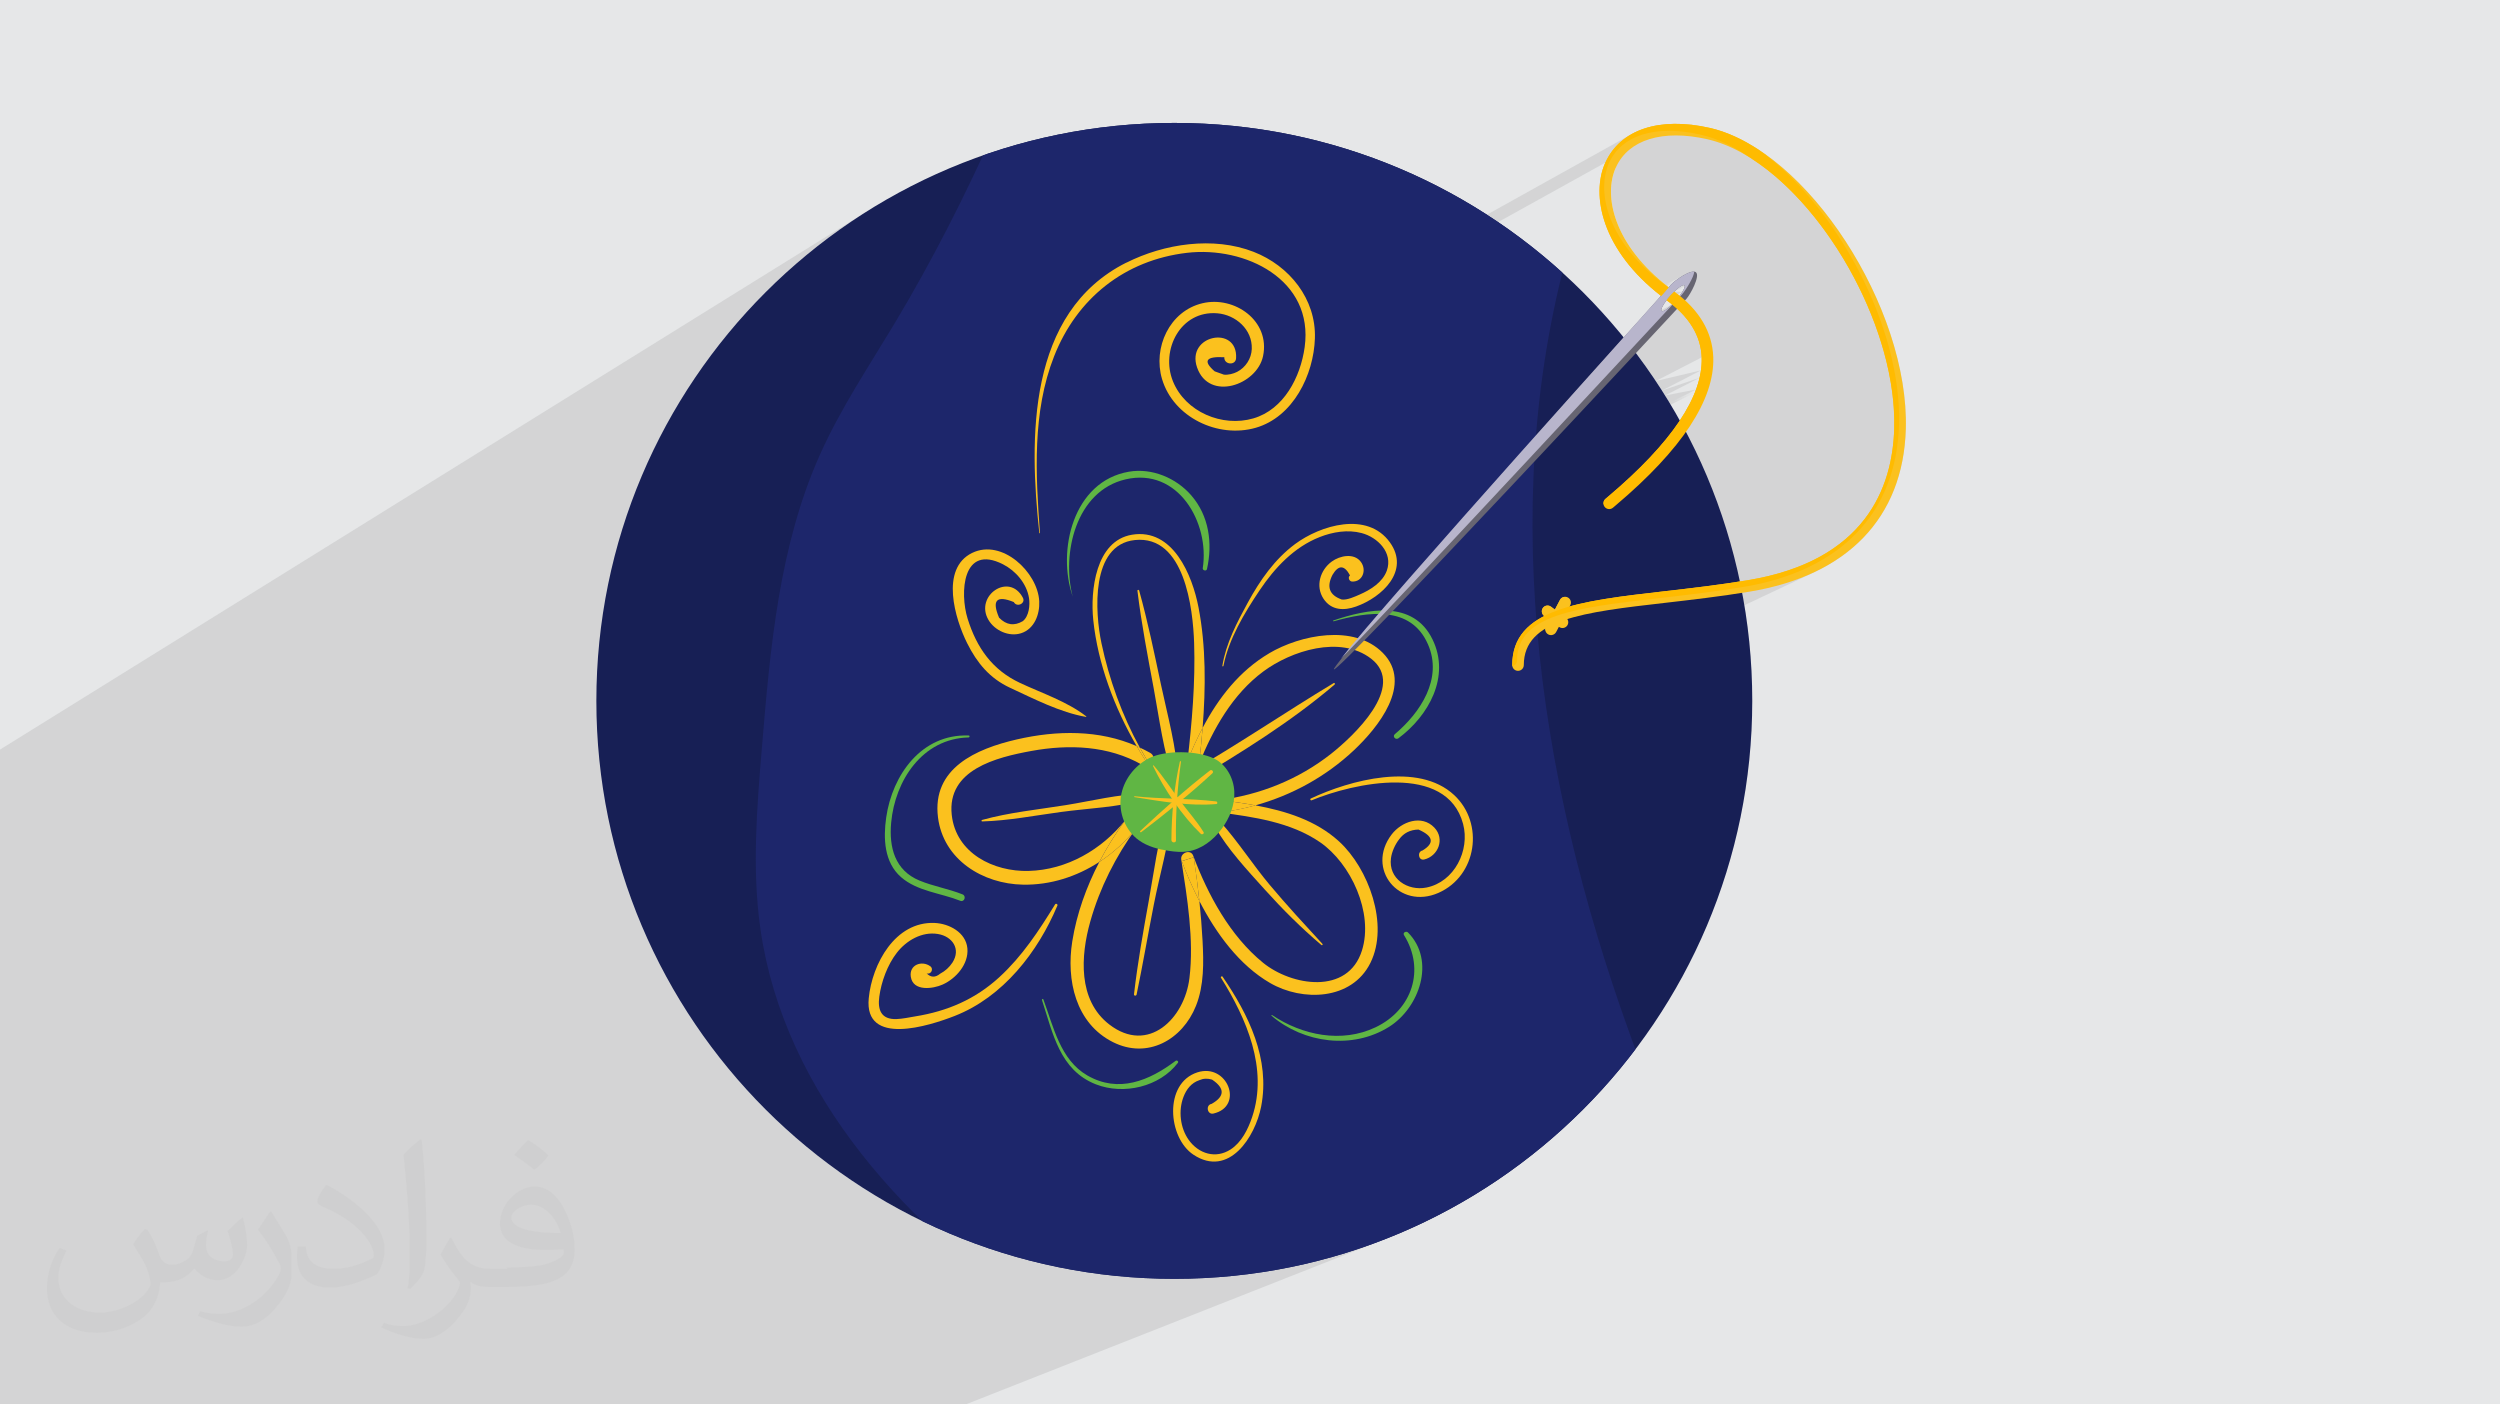 <?xml version="1.0" encoding="UTF-8"?>
<!DOCTYPE svg PUBLIC "-//W3C//DTD SVG 1.1//EN" "http://www.w3.org/Graphics/SVG/1.1/DTD/svg11.dtd">
<!-- Creator: CorelDRAW -->
<svg xmlns="http://www.w3.org/2000/svg" xml:space="preserve" width="3.709in" height="2.083in" version="1.1" style="shape-rendering:geometricPrecision; text-rendering:geometricPrecision; image-rendering:optimizeQuality; fill-rule:evenodd; clip-rule:evenodd"
viewBox="0 0 3706 2081.32"
 xmlns:xlink="http://www.w3.org/1999/xlink"
 xmlns:xodm="http://www.corel.com/coreldraw/odm/2003">
 <defs>
  <style type="text/css">
   <![CDATA[
    .fil7 {fill:none}
    .fil3 {fill:#171F55}
    .fil0 {fill:#E6E7E8}
    .fil4 {fill:#1D266B;fill-rule:nonzero}
    .fil6 {fill:#60B644;fill-rule:nonzero}
    .fil8 {fill:#676572;fill-rule:nonzero}
    .fil9 {fill:#B8B5CC;fill-rule:nonzero}
    .fil5 {fill:#FBC11E;fill-rule:nonzero}
    .fil10 {fill:#FFBB00;fill-rule:nonzero}
    .fil2 {fill:#373435;fill-opacity:0.031}
    .fil1 {fill:#373435;fill-opacity:0.102}
   ]]>
  </style>
    <clipPath id="id0">
     <path d="M1740.79 182.24c473.17,0 856.75,383.58 856.75,856.75 0,473.17 -383.58,856.75 -856.75,856.75 -473.17,0 -856.75,-383.58 -856.75,-856.75 0,-473.17 383.58,-856.75 856.75,-856.75z"/>
    </clipPath>
 </defs>
 <g id="Layer_x0020_1">
  <polygon class="fil0" points="-0,0 3706,0 3706,2081.32 -0,2081.32 "/>
  <path class="fil1" d="M2074.28 1828.41l37.95 -17.15 36.94 -18.92 35.88 -20.63 34.76 -22.29 33.59 -23.88 32.36 -25.43 31.09 -26.93 29.76 -28.37 28.37 -29.76 26.93 -31.09 25.43 -32.36 23.88 -33.59 22.29 -34.76 20.63 -35.88 18.92 -36.94 17.15 -37.95 15.34 -38.91 13.47 -39.81 11.54 -40.66 9.57 -41.45 7.53 -42.19 5.45 -42.88 3.31 -43.51 1.11 -44.09 -0.02 -5.13 -0.04 -5.12 -0.08 -5.11 -0.1 -5.11 -0.14 -5.1 -0.17 -5.09 -0.19 -5.08 -0.22 -5.07 -0.26 -5.07 -0.28 -5.06 -0.31 -5.05 -0.34 -5.05 -0.37 -5.03 -0.4 -5.03 -0.43 -5.02 -0.46 -5.01 -0.49 -5 -0.52 -5 -0.54 -4.98 -0.57 -4.98 -0.6 -4.97 -0.63 -4.96 -0.66 -4.95 -0.69 -4.94 -0.71 -4.93 -0.74 -4.92 -0.77 -4.91 -0.79 -4.91 -0.2 -1.17 104.62 -49.41 10.38 -5.21 9.98 -5.55 9.59 -5.87 9.19 -6.2 8.79 -6.53 8.39 -6.86 7.98 -7.17 7.57 -7.49 7.15 -7.8 6.74 -8.11 6.32 -8.42 5.9 -8.73 5.47 -9.03 5.04 -9.33 4.61 -9.63 4.18 -9.92 3.74 -10.21 3.3 -10.5 2.86 -10.79 2.41 -11.06 1.96 -11.34 1.51 -11.62 1.06 -11.89 0.6 -12.16 0.07 -16.05 -0.72 -16.29 -1.49 -16.49 -2.23 -16.65 -2.95 -16.77 -3.64 -16.85 -4.31 -16.9 -4.95 -16.91 -5.56 -16.87 -6.15 -16.8 -6.72 -16.69 -7.25 -16.54 -7.77 -16.35 -8.26 -16.12 -8.72 -15.85 -9.16 -15.55 -9.57 -15.2 -9.96 -14.82 -10.33 -14.4 -10.66 -13.93 -10.97 -13.43 -11.26 -12.89 -11.52 -12.31 -11.76 -11.7 -11.97 -11.04 -12.15 -10.35 -12.31 -9.61 -12.45 -8.83 -12.55 -8.02 -12.64 -7.17 -12.69 -6.28 -12.73 -5.35 -1.14 -0.43 -2.21 -0.83 -2.67 -0.95 -0.63 -0.22 -0.63 -0.22 -0.63 -0.21 -0.63 -0.21 -0.63 -0.21 -0.63 -0.21 -0.63 -0.2 -0.63 -0.2 -0.93 -0.3 -0.77 -0.24 -0.77 -0.23 -0.77 -0.23 -0.77 -0.22 -0.77 -0.22 -0.77 -0.22 -0.77 -0.22 -0.77 -0.21 -0.07 -0.02 -0.09 -0.03 -0.16 -0.04 -0.83 -0.22 -0.82 -0.22 -0.82 -0.21 -0.82 -0.21 -0.83 -0.2 -0.82 -0.2 -0.82 -0.19 -0.82 -0.19 -6.96 -1.49 -6.86 -1.27 -6.75 -1.07 -6.64 -0.86 -6.53 -0.65 -6.42 -0.44 -6.29 -0.24 -6.17 -0.04 -6.05 0.17 -5.92 0.37 -5.78 0.57 -5.65 0.77 -5.51 0.97 -5.36 1.17 -5.22 1.36 -5.07 1.56 -4.91 1.75 -4.76 1.95 -4.59 2.14 -4.43 2.32 -214.8 119.59m-771.04 1763.03l-736.94 0 -696.09 0 0 -870.38 0 -99.77 1296.53 -804.89 35.88 -20.63 36.94 -18.92 37.95 -17.15 38.91 -15.34 39.81 -13.47 40.66 -11.54 41.45 -9.57 42.19 -7.53 42.88 -5.45 43.51 -3.31 44.09 -1.11 25.13 0.36 24.95 1.08 24.76 1.79 24.56 2.48 24.35 3.17 24.13 3.85 23.9 4.51 23.67 5.17 23.42 5.82 23.16 6.45 22.89 7.08 22.61 7.7 22.32 8.31 22.03 8.91 21.71 9.49 21.4 10.07 21.07 10.64 20.73 11.2 20.39 11.75 20.03 12.28 6.07 3.95 13.59 8.86 3.04 2.1 159.05 -88.2 -1.94 4.64 -1.71 4.82 -1.47 5 -1.12 4.75 21.91 -12.11 -1.71 4.09 -1.49 4.26 -1.27 4.42 -1.04 4.57 -0.81 4.72 -0.57 4.86 -0.33 4.99 -0.08 5.12 0.17 5.23 0.43 5.35 0.7 5.44 0.96 5.54 1.24 5.62 1.51 5.71 1.79 5.77 2.08 5.84 2.38 5.9 2.67 5.95 2.98 5.99 3.29 6.03 3.6 6.05 3.92 6.07 4.24 6.08 4.57 6.09 4.91 6.08 5.25 6.07 5.59 6.05 5.94 6.03 6.29 5.99 6.65 5.96 7.02 5.9 3.03 2.4 0.9 0.72 0.01 0.01 0.08 0.06 13.98 -7.4 -13.98 7.4 0.93 0.74 8.68 -4.59 -0.39 0.35 -0.06 0.06 -0.33 0.3 -0.11 0.1 -0.26 0.24 -0.15 0.13 -0.21 0.2 -0.18 0.17 -0.36 0.35 -0.11 0.11 -0.22 0.23 -0.07 0.07 -0.24 0.25 -0.03 0.04 -0.25 0.28 -1.56 1.73 -1.72 1.91 -11.51 12.78 -2.23 2.48 0 0 -0.01 0.01 -0.02 0.02 -0.01 0.01 -0 0 12.47 -6.59 2.04 -1.08 10.79 -5.7 1.88 -1 0.04 -0.02 0.35 -0.18 0.15 -0.08 0.36 -0.19 1.9 -1 0 0 2.12 -1.12 -0.17 0.1 -1.92 1.01 -0 0 -3.98 2.1 -0.32 0.17 -0.02 0.02 -0.31 0.17 -5.8 3.06 -1.28 0.68 -12 6.33 -1.38 0.74 -4.93 2.6 -0.01 0.02 -0 0 8.07 -4.26 0.3 -0.16 14.31 -7.56 0.08 -0.04 0.18 -0.09 0.08 -0.05 7.06 -3.72 1.76 -0.93 0.15 -0.08 0.21 -0.11 0.12 -0.07 0.32 -0.17 0 0 0.15 -0.08 0 -0 0.15 -0.07 0.14 -0.07 0.64 -0.34 0.1 -0.05 0.13 -0.07 0.1 -0.04 -2.34 1.24 -0.06 0.04 -1.52 0.8 -9.54 5.04 -1.18 0.63 -0.2 0.1 -19.25 10.17 -0.02 0.02 -0.03 0.03 -0 0 -0.04 0.04 -0.03 0.04 -0.03 0.03 0.94 -0.5 0.15 -0.08 29.5 -15.58 0.06 -0.03 0.44 -0.23 -0.06 0.04 -0.13 0.08 -0.04 0.03 -0.1 0.06 -0.01 0 -0.07 0.04 -30.73 16.23 -0.03 0.03 30.81 -16.27 0.03 -0.02 -0.02 0.02 -0.06 0.04 -0.13 0.09 -0.02 0.01 -0 0 -30.67 16.19 -0.04 0.04 17.78 -9.39 12.82 -6.77 -0.24 0.17 -30.43 16.07 -0.04 0.04 30.37 -16.04 -0.11 0.07 -0.04 0.03 -0.04 0.03 -0.07 0.05 -16.08 8.49 -14.11 7.45 -0.03 0.04 30.14 -15.91 -0.12 0.09 -0 0 -0.15 0.1 -29.95 15.82 -0.04 0.04 -0.13 0.15 -0.14 0.15 -0.31 0.35 -0.15 0.17 -0.04 0.04 -0.04 0.05 -0.52 0.58 28.32 -14.96 -0.38 0.32 -28.15 14.86 -0.22 0.25 -0.48 0.53 -0.02 0.02 -0.07 0.08 -0.18 0.2 27.51 -14.52 -0.15 0.13 -0.02 0.02 -0.01 0.01 -0.03 0.02 -0.02 0.02 -0.15 0.13 -20.34 10.74 -6.97 3.67 -0.09 0.05 -0.03 0.03 21.51 -11.36 5.86 -3.1 -0.02 0.01 -0.08 0.07 0 0 -0.1 0.09 -0.19 0.18 -0.35 0.32 -0.03 0.04 -0.41 0.38 -27.02 14.26 -0.06 0.06 27 -14.25 -0.09 0.09 -0.05 0.05 1.18 -0.63 1.29 -0.68 0.42 -0.22 0.01 -0.01 0 0 0.03 -0.02 0.52 -0.28 0.29 -0.15 0.18 -0.09 1.19 -0.63 2 -1.06 0.31 -0.17 0.37 -0.2 0.09 -0.05 0.02 -0.01 0.23 -0.12 0.02 -0.01 0.01 -0 0.12 -0.07 0.05 -0.02 0.06 -0.03 0 -0 0.03 -0.02 0.45 -0.24 0.07 -0.04 0.09 -0.04 0.17 -0.09 0 -0 0.15 -0.08 0.18 -0.09 0.04 -0.02 0.49 -0.26 0.09 -0.05 0 -0 0.16 -0.08 0.13 -0.07 0.12 -0.06 0.14 -0.07 0.02 -0.01 0.28 -0.15 0.27 -0.15 0.12 -0.06 0.19 -0.1 0.01 -0 0.15 -0.08 0.32 -0.17 0.05 -0.03 0.26 -0.13 0.02 -0.01 0.04 -0.02 0.01 -0 0.02 -0.01 0.01 -0.01 0 0 0.02 -0.01 0.03 -0.02 0 0 0.07 -0.04 0.01 -0.01 0 0 0.01 -0.01 0.03 -0.01 0 -0 0.03 -0.02 0.03 -0.02 0.02 -0.01 0.04 -0.02 0.03 -0.01 0 -0 0.11 -0.06 0.02 -0.01 0.02 -0.01 0 0 0.02 -0.01 0.05 -0.02 0.01 -0 0.07 -0.04 0.02 -0.01 0.02 -0.01 0 -0 0 -0 0.01 -0 0.01 -0 0 0 0.01 -0.01 0.02 -0.01 0.01 -0 0.01 -0 0.03 -0.02 0.02 -0.01 0 -0 0.01 -0 0.03 -0.02 0.02 -0.01 0.02 -0.01 0 0 0 -0 0.02 -0.01 0.05 -0.03 0.03 -0.02 0.03 -0.02 0.02 -0.01 0.01 -0 0.02 -0.01 0.01 -0.01 0.04 -0.02 0.03 -0.02 0.01 -0 0.02 -0.01 0.02 -0.01 0.03 -0.02 0.04 -0.02 0.1 -0.06 0.02 -0.01 0.06 -0.03 0 -0 0.02 -0.01 0.02 -0.01 0.06 -0.03 0.05 -0.02 0.07 -0.04 0.01 -0.01 0 0 0 -0 0 0 0.02 -0.01 0.02 -0.01 0 -0 0.04 -0.02 0 -0 0 0 0.02 -0.01 0.09 -0.05 0.01 -0 0.01 -0 0 -0 0 0 0.01 -0 0 -0 0.02 -0.01 0.01 -0 0.02 -0.01 0 -0 0 0 0.01 -0 0.01 -0.01 0 0 0.02 -0.01 0 0 0 -0 0.04 -0.02 0.01 -0 0 0 0 -0 0 0 0.01 -0.01 0.01 -0 0.01 -0 0.03 -0.02 0.02 -0.01 0 0 0.01 -0.01 0.01 -0 0 -0 0 0 0.01 -0 0 -0 0.01 -0 0.02 -0.01 0.01 -0 0.01 -0 0.01 -0 0.01 -0 0 -0 0.01 -0 0 0 0.01 -0 0.01 -0.01 0.06 -0.03 0.05 -0.02 0.09 -0.05 0.03 -0.02 0.01 -0 0.01 -0 0 0 0.02 -0.02 0.01 -0 0.01 -0 0.01 -0 0 0 0 -0 0 0 0 0 0 0 0 0 0 0 -15.11 7.97 -0.09 0.09 -0.05 0.05 -26.91 14.2 -0.06 0.06 -0.24 0.27 -0.33 0.37 26.71 -14.1 -0.11 0.11 -0.73 0.72 -26.54 14 -0.11 0.12 26.51 -13.99 -0.29 0.3 -0.25 0.26 -0.45 0.46 -0.57 0.59 -26.29 13.87 -0.95 1.06 26.2 -13.82 -0.07 0.07 -0.17 0.18 -26.19 13.81 -0.2 0.22 -0.25 0.28 -0.13 0.14 -0.05 0.06 -0.03 0.04 -0.08 0.09 -0.01 0.01 -0.04 0.05 -0.03 0.04 -2.21 2.46 -1.11 1.23 -21.5 23.93 -4.54 5.05 -0.08 0.09 49.46 -26 -0.02 0.01 -49.45 25.99 -0.03 0.04 -0.04 0.04 -0.03 0.04 -0.09 0.1 -0.1 0.11 -0.04 0.04 -0.07 0.07 -0.03 0.04 -0.04 0.04 6.21 -3.26 5.68 -2.99 0.16 -0.09 16.95 -8.91 16.41 -8.62 -0.02 0.01 -17.71 9.31 -15.6 8.2 -0.19 0.1 -5.68 2.99 -6.21 3.27 -0.06 0.06 -0.03 0.03 -0.02 0.02 -0.02 0.03 -0.01 0.01 -0.06 0.06 -0.03 0.03 -0.06 0.07 -2.37 2.64 -0.02 0.02 -0.33 0.37 -0.24 0.26 -0.26 0.29 -0 0.01 -0.03 0.03 -10.29 11.45 -1487.95 780.7 3.67 12.92 0.52 1.53 12.95 38.28 15.34 38.91 8.85 19.58 8.3 18.37 18.92 36.94 15.36 26.72 5.26 9.15 22.29 34.76 23.88 33.59 25.43 32.36 26.93 31.09 28.37 29.76 29.76 28.37 31.09 26.93 32.36 25.43 33.59 23.88 34.76 22.29 35.88 20.63 36.94 18.92 37.95 17.15 38.91 15.34 39.81 13.47 40.66 11.54 41.45 9.57 42.19 7.53 42.88 5.45 43.51 3.31 44.09 1.11 44.09 -1.11 43.51 -3.31 42.88 -5.45 42.19 -7.53 41.45 -9.57 40.66 -11.54 39.81 -13.47 38.91 -15.34 -641.25 252.9zm1043.79 -1643.73l-3.36 1.77 -22.81 12.03m0.01 -0.01l26.17 -13.8 -0.01 0.01 -0.08 0.09 -26.17 13.8m0.17 -0.18l26.17 -13.81 -0 0 -0.08 0.09m0.09 -0.09l0.08 -0.09 0.01 -0.02 0.07 -0.07 0.02 -0.03 0.06 -0.06 0.03 -0.04 0.05 -0.06 0.04 -0.05 0.04 -0.04 0.05 -0.06 -26.19 13.81m-0.37 0.42l26.17 -13.81m0.75 -0.82l0.02 -0.01 -0.01 0.01 -0.17 0.18 -0.01 0.01 -0.09 0.1 -0.06 0.07 -0.03 0.03m-22.15 9.32l26.88 -14.19 -0.06 0.06 -0.09 0.09 0.07 -0.04 0.08 0.06 0.01 0 0.7 0.52 0.18 0.13 0.07 0.05 0.47 0.35 0.55 0.41 1.01 0.77 1 0.77 0.99 0.77 0.18 0.14 6.67 -3.52 -0.19 0.31 -0.06 0.08 -0.15 0.23 -0.12 0.18 -0.09 0.13 -0.18 0.28 -0.02 0.04 -0.21 0.33 -0.04 0.06 -0.18 0.27 -0.11 0.16 -0.11 0.17 -0.18 0.26 -0.05 0.07 -0.23 0.33 -0.03 0.04 -0.21 0.3 -0.1 0.14 -0.14 0.2 -0.17 0.24 -0.07 0.1 -0.5 0.69 -0.08 0.11 -0.17 0.24 -0.17 0.22 -0.1 0.13 -0.25 0.33 -0.02 0.02 -16.63 8.76 0.58 0.44 0.96 0.73 0.96 0.74 0.94 0.74 0.93 0.74 0.93 0.74 -52.93 27.83m56.37 -46.81l15.35 -8.1 0 0.11 0 0.04 -0 0.15 0 0.01 -0.01 0.15 -0 0.06 -0.01 0.11 -0.01 0.11 -0.01 0.06 -0.03 0.17 0 0.01 -0.04 0.18 -0.01 0.05 -0.03 0.14 -0.02 0.11 -0.02 0.08 -0.04 0.17 -0.01 0.02 -0.06 0.2 -0.01 0.04 -0.06 0.17 -0.03 0.1 -0.04 0.11 -0.06 0.17 -0.02 0.05 -0.08 0.22 -0.01 0.02 -0.08 0.2 -0.04 0.09 -0.06 0.14 -0.07 0.17 -0.03 0.07 -0.11 0.24 -0.11 0.25 -0.04 0.07 -0.08 0.18 -0.07 0.16 -0.05 0.1 -0.11 0.24 -0.01 0.02 -0.13 0.26 -0.03 0.06 -0.1 0.21 -0.07 0.14 -0.07 0.13 -0.12 0.23 -0.02 0.05 -0.15 0.28 -0.02 0.04 -0.14 0.25 -0.07 0.13 -0.09 0.16 -0.12 0.22 -0.04 0.07 -0.17 0.3 -0.01 0.02 -0.17 0.28 -0.06 0.11 -0.12 0.2 -0.12 0.2 -0.06 0.1 -0.18 0.3 -0.01 0.01m-10.32 -1.45l1.3 -0.68 0.41 -0.22 0.02 -0.01m4.99 -2.63l0.01 -0.01m0.26 -0.13l0 -0 0.13 -0.07 0.05 -0.02m0.06 -0.03l0 -0 0.02 -0.01m0.52 -0.28l0.22 -0.12 0.01 -0m0.39 -0.2l0 -0 0.5 -0.26m0.24 -0.13l0.14 -0.07 0.12 -0.06 0.13 -0.07 0.03 -0.01m0.73 -0.39l0.14 -0.07 0.46 -0.24 0.06 -0.03 0.25 -0.13m0.1 -0.05l0.02 -0.01 0 0m0.03 -0.02l0.07 -0.04m0.03 -0.02l0.03 -0.01m0 -0l0.03 -0.02 0.03 -0.02 0.02 -0.01m0.19 -0.1l0.01 -0.01 0.02 -0.01m0.02 -0.01l0.04 -0.02 0.01 -0 0.07 -0.04 0.02 -0.01m0.04 -0.02l0.01 -0m0.02 -0.01l0.02 -0.01m0.02 -0.01l0.03 -0.02 0.02 -0.01m0.09 -0.05l0 -0 0.02 -0.01 0.05 -0.03 0.03 -0.02 0.03 -0.02m0.05 -0.03l0.02 -0.01 0.04 -0.02m0.04 -0.02l0.02 -0.01 0 0m0.02 -0.01l0.03 -0.02 0.04 -0.02 0.1 -0.05m0.09 -0.05l0.01 -0.01 0.02 -0.01m0.19 -0.1l0 -0 0 0 0.02 -0.01 0.02 -0.01 0 -0 0.04 -0.02 0 -0 0 0 0.02 -0.01m0.1 -0.05l0 -0 0.01 -0 0.01 -0m0.01 -0l0 -0 0.02 -0.01 0 0 0 -0 0 0 0.02 -0.01 0 -0 0 0 0.01 -0 0.02 -0.01 0.02 -0.01 0 0m0.01 -0l0.04 -0.02 0 0m0.02 -0.01l0.01 -0.01 0 0m0.04 -0.02l0.02 -0.01 0 0m0.02 -0.01l0 -0 0 0m0.02 -0.01l0.01 -0.01 0 0m0.01 -0.01l0.01 -0 0.01 -0 0 -0 0.01 -0m0.13 -0.07l0.09 -0.05m-12.36 6.36l0.02 -0.01m4.99 -2.63l0.06 -0.03 0.19 -0.1 0.02 -0.01m0.18 -0.09l0.06 -0.03m0.55 -0.29l0.35 -0.18 0.1 -0.05m0.67 -0.35l0.09 -0.05 0 0m0.41 -0.22l0.02 -0.02 0.15 -0.07m1.38 -0.73l0.25 -0.13 0.03 -0.02 0.03 -0.02 0.01 -0 0.01 -0 0.02 -0.01m0.01 -0l0 -0 0.02 -0.01m0.03 -0.02l0.07 -0.04 0.02 -0.01 0.01 -0.01 0.01 -0m0.31 -0.17l0.01 -0 0.01 -0.01 0 0m0.05 -0.03l0.07 -0.04 0.01 -0 0.01 -0.01 0.02 -0.01m0.02 -0.01l0.01 -0 0.01 -0 0.02 -0.01 0.01 -0.01 0 0 0 -0 0.03 -0.02 0.02 -0.01m0.1 -0.06l0.06 -0.03 0.02 -0.01 0.04 -0.02 0.02 -0.01 0.02 -0.01 0.03 -0.02m0.07 -0.04l0.02 -0.01m0.21 -0.11l0.07 -0.04m0.01 -0.01l0.03 -0.02 0.11 -0.06 0.07 -0.04 0 0m0 -0l0.04 -0.02 0 -0 0.04 -0.02 0 -0 0 0 0.02 -0.01m0.09 -0.05l0 -0 0.01 -0m0.02 -0.01l0 -0 0.03 -0.01m0.03 -0.02l0.01 -0m0.01 -0l0.02 -0.01m0.03 -0.02l0.05 -0.02m0.02 -0.01l0.01 -0.01m0.05 -0.02l0.02 -0.01m0.03 -0.01l0 -0 0 0m0.02 -0.01l0 -0 0.01 -0 0.01 -0m0.02 -0.01l0.01 -0 0 -0 0.01 -0m0.02 -0.01l0.06 -0.04 0.04 -0.02 0.1 -0.06 0.02 -0.01 0.02 -0.01 0 -0 0 0m0.04 -0.02l0 -0m0.01 -0l0.01 -0 0.01 -0 0.01 -0 0.01 -0 0 -0 0.02 -0.01 0.02 -0.01m0.01 -0l0 -0 0 0 0.01 -0 0 -0 0 0m0.01 -0l0.02 -0.01m0.01 -0l0.03 -0.02 0.02 -0.01 0 -0 0 0 0.01 -0.01m0 0l0.02 -0.01 0 0 0.01 -0 0.02 0.13 -15.05 7.95m15.03 -8.07l0 -0 -0 -0.02 -0 -0.01 0 -0 0 -0 0 -0 -0 -0.02 0 -0 -0 -0 0 -0 -0 -0.02 0 -0 0 -0 0 -0 -0 -0 0 -0 0 -0 -0 -0.02 0 -0 -0 -0 -0.01 -0.03 -0 -0.02 -0.01 -0.02 0 -0.01 -0.01 -0.03 0 -0 -0.02 -0.04 -0 -0.01 -0.01 -0.02 -0 -0.01 0 -0 -0 -0.01 -0 -0.01 -0 0 -0.02 0.01 -0.02 0.01 -0.01 0 -0.01 0 -0.05 0.03 -0.01 0.01 -0.09 0.04 -0.03 0.02 -0.01 0 -0.08 0.04 -0.02 0.01 -0.06 0.03 -0 0 -0.01 0 -0.03 0.02 -0 0 -0 0 -0.01 0.01 -0.01 0 -0 0 -0 0 -0 0 -0.01 0 -0.02 0.01 -0 0 -0 0 -0.01 0 -0.01 0 -0.01 0 -0.01 0 -0.02 0.01 -0 0 -0.01 0 -0.01 0 -0.04 0.02 -0.01 0 -0.01 0 -0 0 -0 0 -0 0 -0 0 -0 0 -0.01 0 -0.02 0.01 -0.01 0 -0 0 -0.01 0.01 -0.03 0.02 -0 0 -0 0 -0.02 0.01 -0 0 -0 0 -0 0 -0 0 -0 0 -0 0 -0.01 0 -0 0 -0 0 -0.01 0.01 -0.01 0 0 0 -0 0 -0.01 0 -0.01 0 -0 0 -0 0 -0 0 -0.01 0.01 -0 0 -0 0 -0 0 -0 0 -0 0 -0.01 0 -0.02 0.01 -0.01 0.01 -0.01 0 -0.01 0.01 -0.08 0.04 -0.04 0.02 -0.02 0.01 -0.02 0.01 -0.02 0.01 -0.04 0.02 -0 0 -0.01 0 -0 0 -0.01 0 0 0 -0 0 -0.01 0 -0 0 -0 0 -0 0 -0 0 -0.01 0.01 -0 0 -0 0 -0.02 0.01 -0.01 0 -0.01 0 -0.01 0 -0.01 0 -0.01 0 -0 0 -0.01 0 -0.02 0.01 -0.02 0.01 -0.01 0 -0.01 0.01 -0.01 0 -0 0 -0 0 -0 0 -0.01 0 -0.03 0.02 -0 0 -0 0 -0.01 0 -0.02 0.01 -0.01 0 -0.01 0 -0.01 0 -0.01 0.01 -0.01 0 -0 0 -0.02 0.01 -0.02 0.01 -0 0 -0.01 0 -0.01 0 -0 0 -0 0 -0.01 0.01 -0.07 0.04 -0.04 0.02 -0 0 -0 0 -0.04 0.02 -0.01 0 -0.01 0 -0.02 0.01 -0 0 -0 0 -0 0 -0 0 -0.03 0.02 -0.11 0.06 -0.06 0.04 -0.02 0.01 -0.03 0.02 -0.04 0.02 -0.05 0.03 -0.01 0 -0.02 0.01 -0.07 0.04 -0.02 0.01 -0.02 0.01 -0.02 0.01 -0.02 0.01 -0.08 0.04 -0.02 0.01 -0.03 0.02 -0.01 0 -0.04 0.02 -0.01 0 -0.01 0 -0.03 0.02 -0.03 0.02 -0.01 0.01 -0.01 0 -0.01 0 0 0 -0 0 -0.01 0 -0.04 0.02 -0.04 0.02 -0.01 0 -0.02 0.01 -0.02 0.01 -0.03 0.02 -0.02 0.01 -0 0 -0.01 0 -0 0 -0.02 0.01 -0.01 0 -0.01 0 -0.01 0.01 -0.01 0 -0.05 0.03 -0.02 0.01 -0.03 0.02 -0 0 -0.01 0 -0.01 0 -0.02 0.01 -0.02 0.01 -0.11 0.06 -0 0 -0.01 0 -0.06 0.03 -0 0 -0.02 0.01 -0.02 0.01 -0.01 0 -0.01 0.01 -0 0 -0.01 0 -0.04 0.02 -0.02 0.01 -0.05 0.02 -0.02 0.01 -0 0 -0.02 0.01 -0.01 0.01 -0.02 0.01 -0.01 0 -0.01 0.01 -0.02 0.01 -0.01 0 -0.01 0 -0.05 0.03 -0.09 0.05 -0.22 0.12 -0.13 0.07 -0.04 0.02 -0.14 0.07 -0.15 0.08 -0.07 0.04 -0.24 0.13 -0.09 0.05 -0.35 0.18 -0.07 0.04 -0.17 0.09 -0.02 0.01 -0.02 0.01 -0.15 0.07 -0.26 0.14 -0.1 0.05 -0.14 0.07 -0.06 0.04 -0.32 0.17 -0.59 0.31 -0.07 0.04 -0.3 0.15 -0.18 0.1 -0.04 0.02 -0.02 0.01 -0.06 0.03 -0.13 0.07 -0.1 0.06 -0.17 0.09 -0.09 0.05 -0.06 0.03 -0.51 0.27 -0.12 0.06 -1.52 0.8 -1.67 0.88 -0.06 0.03 -0.41 0.22 -0.52 0.28 -0.03 0.02 -0.01 0.01 -0.58 0.31m13.32 -6.77l-0 0m-13.96 7.36l1.71 -0.9 0.01 -0.01 0.03 -0.02 0.52 -0.28 0.35 -0.18 0.12 -0.06 3.19 -1.68 0.15 -0.08 0.32 -0.17 0.21 -0.11 0.09 -0.05 0.09 -0.05 0.17 -0.09 0.07 -0.04 0.1 -0.05 0.02 -0.01 0.06 -0.03 0.11 -0.06 0.15 -0.08 0.22 -0.11 0.07 -0.04 0.43 -0.23 0.2 -0.1 0.15 -0.08 0.34 -0.18 0.1 -0.05 0.09 -0.05 0.22 -0.11 0.06 -0.03 0.05 -0.03 0.09 -0.05 0.12 -0.06 0.05 -0.03 0.28 -0.15 0.18 -0.09 0.18 -0.09 0.13 -0.07 0.11 -0.06 0.01 -0.01 0.02 -0.01 0.09 -0.05 0.33 -0.18 0.2 -0.1 0.04 -0.02 0.02 -0.01 0.01 -0 0.02 -0.01 0 -0 0.02 -0 0 -0 0.01 -0 0 0 0.03 -0.02 0.07 -0.04 0.02 -0.01 0.01 -0 0.02 -0.01 0 -0 0.02 -0.01 0.01 -0.01 0.01 -0 0.04 -0.02 0.01 -0 0.05 -0.03 0.02 -0.01 0 -0 0.11 -0.06 0 0 0.03 -0.02 0.01 -0 0.01 -0.01 0.01 -0.01 0.05 -0.02 0.06 -0.03 0.01 -0 0.01 -0 0.01 -0 0.02 -0.01 0.02 -0.01 0.01 -0 0 -0 0.01 -0 0.02 -0.01 0.02 -0.01 0 0 0 0 0.03 -0.02 0.02 -0.01 0.02 -0.01 0.01 -0.01 0.04 -0.02 0.01 -0 0 -0 0 0 0.02 -0.01 0 -0 0.06 -0.03 0.02 -0.01 0.04 -0.02 0.02 -0.01 0.02 -0.01 0.02 -0.01 0.06 -0.03 0.03 -0.02 0.01 -0 0.03 -0.02 0.02 -0.01 0.02 -0.01 0.03 -0.02 0.05 -0.02 0.07 -0.04 0.06 -0.03 0.02 -0.01 0.04 -0.02 0.1 -0.06 0.06 -0.03 0 0 0 -0 0 0 0.02 -0.01 0.02 -0.01 0.01 -0 0.01 -0 0.03 -0.02 0 -0 0.03 -0.02 0.08 -0.04 0.01 -0 0.01 -0 0 -0 0 0 0 -0 0.01 -0 0 0 0.02 -0.01 0.01 -0.01 0 0 0.01 -0.01 0 0 0.01 -0 0 -0 0.02 -0.01 0.02 -0.01 0.02 -0.01 0.04 -0.02 0.01 -0 0 -0 0 0 0 0 0 -0 0.01 -0 0 0 0 -0 0.02 -0.01 0.02 -0.01 0.02 -0.01 0 -0 0.01 -0 0 -0 0 0 0 -0 0 -0 0 0 0.01 -0 0.01 -0.01 0 0 0 0 0.01 -0 0 -0 0 0 0.01 -0.01 0 0 0 -0 0.01 -0 0.01 -0 0 0 0.01 -0 0 -0 0.01 -0 0 -0 0.02 -0.01 0.05 -0.03 0.03 -0.02 0.11 -0.06 0.01 -0 0.01 -0.01 0.01 -0 0 0 0.02 -0.02 0 0 0.01 -0 0 0 0 -0 0 0 0 -0 0 0 0.01 -0 0.01 -0 0 -0 0 0 0 -0 0.01 -0 0 0 0.01 -0.01 0.02 -0.01 0 -0 0 0 0 -0 0 0m-12.96 6.44l0.52 -0.28 0.44 -0.24 0.03 -0.01 0.78 -0.41 1.77 -0.94 0.64 -0.34 0.68 -0.36 0.03 -0.01 0.06 -0.04 0.2 -0.11 0.06 -0.04 0.15 -0.08 0.03 -0.01 0.03 -0.02 0.03 -0.02 0.22 -0.12 0.25 -0.13 0.07 -0.04 0.68 -0.36 0.31 -0.17 0.13 -0.07 0.05 -0.03 0.05 -0.02 0.36 -0.19 0.05 -0.03 0.05 -0.03 0.06 -0.03 0.16 -0.08 0.04 -0.02 0.37 -0.19 0.04 -0.02 0.27 -0.14 0.04 -0.02 0.15 -0.08 0.22 -0.12 0.01 -0 0.36 -0.19 0.04 -0.02 0.06 -0.03 0.01 -0 0.02 -0.01 0.01 -0.01 0.02 -0.01 0.01 -0 0.01 -0 0.01 -0 0.02 -0.01 0.02 -0.01 0.02 -0.01 0.02 -0.01 0.02 -0.01 0.06 -0.03 0 0 0.01 -0 0 0 0 -0 0.02 -0.01 0.02 -0.01 0.07 -0.04 0 0 0 -0 0 0 0.11 -0.06 0.03 -0.02 0.02 -0.01 0 0 0.02 -0.01 0.03 -0.02 0.02 -0.01 0.04 -0.02 0.01 -0 0.02 -0.01 0.01 -0.01 0 0 0.02 -0.01 0 0 0 -0 0.01 -0 0.02 -0.01 0.01 -0 0.03 -0.02 0.02 -0.01 0.02 -0.01 0.04 -0.02 0.04 -0.02 0.01 -0 0 -0 0.01 -0 0.03 -0.02 0 0 0.02 -0.01 0.02 -0.01 0.01 -0 0.04 -0.02 0 0 0.04 -0.02 0.01 -0 0.06 -0.03 0.02 -0.01 0.01 -0.01 0.01 -0 0.03 -0.02 0.01 -0 0.02 -0.01 0.12 -0.06 0.04 -0.02 0.03 -0.02 0.03 -0.01 0.01 -0.01 0.02 -0.01 0.03 -0.02 0.05 -0.03 0.11 -0.06 0.02 -0.01 0 -0 0 0 0.02 -0.01 0 0 0 -0 0.01 -0 0.01 -0 0.02 -0.01 0.02 -0.01 0.01 -0 0.01 -0 0.04 -0.02 0.06 -0.03 0.01 -0.01 0 0 0 -0 0.01 -0 0.01 -0 0.01 -0 0.02 -0.01 0.02 -0.01 0 -0 0.02 -0.01 0 0 0.01 -0.01 0.01 -0 0.01 -0.01 0.01 -0 0 -0 0 0 0 -0 0.02 -0.01 0.02 -0.01 0.01 -0 0.01 -0 0 -0 0 0 0.01 -0 0.01 -0.01 0.02 -0.01 0.02 -0.01 0.02 -0.01 0 0 0 -0 0.01 -0 0.01 -0 0.01 -0 0.01 -0 0.01 -0 0.03 -0.02 0 0 0 -0 0.01 -0 0 0 0 -0 0 0 0 -0 0.01 -0 0 -0 0.01 -0 0 0 0.01 -0 0.04 -0.02 0.03 -0.02 0.02 -0.01 0.01 -0 0 -0 0.08 -0.04 0.04 -0.02 0.01 -0.01 0.01 -0 0.01 -0.01 0.02 -0.01 0 -0 0 0 0 -0 0 0 0 -0 0 0 0 -0 0.02 -0.01 0 0 0 -0 0.01 -0 0.01 -0.01 0 0 0 -0 0 0 0.01 -0.01 0.01 -0 0.01 -0 0 0 0 -0 0 0 0 -0 0.01 -0 0.02 -0.01 0 0 0 -0 0 0 0.04 -0.02 0 -0 0 0 0 0 0 -0 0.02 -0.01 0.02 -0.01 0 -0 0 0 0 -0 0 0 0.01 -0 0.01 -0 0.04 -0.02 0 0 0.02 -0.01 0 0 0.02 -0.01 0.01 -0 0.02 -0.01 0.01 -0 0 -0 0.01 0 0 -0 0.01 0 0.01 -0.01 0.01 -0 0 -0 0 0 0 -0 0.01 -0 0.02 -0.01 0.01 -0 0.02 -0.01 0.01 -0 0.01 -0.01 0.06 -0.03 0.06 -0.03 0.05 -0.03 0.01 -0 0.01 -0.01 0.09 -0.05 0.01 -0 0.05 -0.02 0.01 -0.01 0.01 -0 0 0 0.02 -0.01 0.02 -0.02 0.04 -0.02 0.02 -0.01 0.04 -0.02 0.02 -0.01 0.01 -0.01 0.01 0 0 -0 0.02 -0.01 0.01 -0 0.01 -0.01 0.01 -0 0.01 -0 0 0 0 0 -0 0 -0.02 0.01 -0.01 0 -0.02 0.01 -0 0 -0 0 -0 0 -0 0 -0.01 0 -0.02 0.02 -0.01 0 -0.03 0.02 -0.01 0 -0.02 0.01 -0.01 0 -0.03 0.02 -0.03 0.02 -0.01 0.01 -0.01 0 -0.01 0.01 -0.06 0.03 -0 0 -0.01 0 -0.08 0.04 -0 0 -0.01 0 -0.01 0.01 0 -0m-12.82 6.77l0.55 -0.29 0 0 0.44 -0.23 0.01 0 0.02 -0.02 0.01 0 0.84 -0.44 1.76 -0.93 0.58 -0.31 0.01 0 0.68 -0.36 0.01 0 0.02 -0.01 0 0 0.06 -0.04 0.01 0 0.19 -0.11 0.01 0 0.06 -0.04 0.01 0 0.15 -0.08 0.02 -0.02 0.03 -0.02 0 0 0.02 -0.02 0.01 0 0.22 -0.12 0.25 -0.13 0.01 0 0.06 -0.04 0.01 0 0.67 -0.35 0.31 -0.17 0 0 0.13 -0.07 0.01 0 0.04 -0.02 0.06 -0.03 0.35 -0.18 0.05 -0.03 0.01 0 0.04 -0.03 0 0 0.05 -0.03 0 0 0.15 -0.08 0.01 0 0.05 -0.03 0.35 -0.19 0.01 0 0.04 -0.02 0.01 0 0.26 -0.14 0 0 0.05 -0.02 0.15 -0.08 0.22 -0.12 0 0 0 0 0.36 -0.19 0 0 0.04 -0.02 0.06 -0.03 0 0 0 -0 0.01 -0.01 0 0 0.01 -0.01 0 0 0 0 0.02 -0.01 0.01 0 0 -0 0.01 0 0 -0 0 0 0 -0 0.01 0 0.02 -0.01 0.02 -0.01 0.01 -0.01 0 0 0.02 -0.01 0.01 0 0.01 -0.01 0.01 0 0.05 -0.03 0.01 0 0 -0 0 -0m0 -0l0 0 0.01 -0 0.02 -0.01 0.01 0 0.02 -0.01 0.04 -0.02 0.02 -0.01 0 -0 0 0 0.11 -0.06 0.01 0 0.02 -0.02 0.01 0 0.01 -0.01 0 0 0 0 0.02 -0.01 0 0 0.03 -0.02 0.01 0 0.02 -0.01 0.05 -0.02 0 -0 0.01 0 0.01 -0.01 0.01 0 0.01 -0.01 0 0 0.02 -0.01 0.01 -0 0 -0 0 0 0 0 0.01 -0.01 0.01 0 0 -0 0.01 0 0.03 -0.02 0.02 -0.01 0.01 -0.01 0 0 0.04 -0.02 0.03 -0.02 0.01 0 0 -0 0 0 0 0 0 -0 0.01 -0 0.03 -0.02 0 -0 0.02 -0.01 0.02 -0.01 0 -0 0 0 0.05 -0.03 0.04 -0.02 0 -0 0.01 0 0.04 -0.03 0 0 0.02 -0.02 0.01 0 0.01 -0.01 0 -0 0 0 0.02 -0.02 0.01 0 0 -0 0.01 -0.01 0.01 0 0.11 -0.06 0.01 0 0.02 -0.02 0.01 0 0.03 -0.02 0.02 -0.02 0.01 0 0.01 -0.01 0.01 0 0.01 -0.01 0.02 -0.01 0.06 -0.04 0.11 -0.06 0.02 -0.01 0.01 -0 0.02 -0.01 0 -0 0.01 0 0 -0 0.01 0 0 -0 0.01 0 0.01 -0.01 0.01 0 0.02 -0.01 0 -0 0.01 0 0 -0 0 0 0.04 -0.02 0.07 -0.03 0.01 -0.01 0.01 -0 0.01 -0 0.01 -0 0 -0 0 0 0.01 -0.01 0.01 0 0.02 -0.01 0.01 0 0 -0 0 0 0.01 -0.01 0 0 0 0 0 -0.01 0.01 0 0 -0 0.01 0 0.01 -0.01 0.01 -0 0 0 0.01 -0 0 -0 0.01 -0.01 0.01 0 0.01 -0.01 0.01 0 0 -0 0.01 0 0 -0 0 0 0 -0 0.01 -0 0.02 -0.01 0.02 -0.01 0.02 -0.01 0.01 -0m0 -0l0 0 0 -0 0.01 -0 0.01 -0 0.01 -0 0 -0 0.01 0 0 -0 0.01 0 0 -0 0.01 0 0.03 -0.02 0 0 0 -0 0 0 0.01 -0 0 0 0 -0 0 -0 0 0 0 -0 0 -0 0.01 0 0 -0 0 -0 0 0 0 0 0 -0 0.01 0 0.03 -0.02 0 0 0.03 -0.02 0.01 0 0.01 -0.01 0.01 0 0.01 -0.01 0 -0 0.01 0 0.08 -0.05 0.01 0 0.02 -0.02 0.02 -0.01 0 -0 0.01 0 0 -0.01 0.01 0 0.01 -0.01 0.01 0 0 -0 0 0 0 -0 0.01 -0 0 0 0 -0 0.01 -0.01 0 0 0 -0 0 0 0 -0 0 -0 0.01 0 0.01 -0.01 0 0 0 0 0 -0 0.01 -0.01 0 -0 0 0 0.01 -0 0 0 0 -0 0 0 0 -0 0 0 0 -0 0 -0 0.01 0 0.02 -0.01 0 0 0 0 0 -0 0 0 0.04 -0.02 0 -0 0 0 0 0 0 -0 0.01 0 0.01 -0.01 0.02 -0.01 0 -0 0 -0 0 0 0 0 0 -0 0.01 0 0 -0 0.01 0 0.03 -0.02m0 -0l0 0 0 -0 0.01 -0.01m0 0l0 0 0.02 -0.01 0.01 0 0 -0 0 0 0.02 -0.01 0.01 -0 0 -0 0 0 0 0 0 -0 0.01 0 0 -0.01 0 0 0 -0 0 -0 0.01 0 0 -0 0.01 -0 0.01 -0 0.02 -0.01 0 -0 0.01 -0.01 0.01 0 0 -0 0.01 0 0.01 -0.01 0.06 -0.03 0.01 0 0.05 -0.03 0.01 0 0.06 -0.03m-12.82 6.77l13.24 -6.99 0.05 0.1 -13.63 7.19m0.36 -0.33l13.21 -6.97 -0.05 -0.09 0 -0 -0.02 -0.02 -0 -0.01 -0.02 0.01 -0.04 0.02 -0 0 -0.02 0.02 -0.02 0.01 -0.02 0.01 -0.02 0.01 -0.02 0.01 -0.01 0.01 -0 0 -0.03 0.02 -0.02 0.01 -0.02 0.01 -0.01 0 -0.02 0.01 -0 0 -0.03 0.02 -0 0 -0.05 0.03 -0.03 0.02 -0.03 0.02 -0.02 0.01 -0 0 -0.01 0.01 -0.01 0 -0.03 0.01 -0 0 -0 0 -0.06 0.04 -0.09 0.05 -0.03 0.02 -0.02 0.01 -0.09 0.05 -0.06 0.03 -0.02 0.01 -0.02 0.01 -0.01 0 -0 0 -0.02 0.01 -0.01 0 -0.01 0 -0.01 0 -0.01 0.01 -0.01 0 -0.01 0.01 -0 0 -0 0 -0.02 0.01 -0 0 -0.01 0 -0.02 0.01 -0.02 0.01 -0.04 0.02 -0.01 0.01 -0 0 -0 0 -0.03 0.02 -0.01 0 -0 0 -0 0 -0.01 0 -0.02 0.01 -0.02 0.01 -0 0 -0 0 -0.02 0.01 0 0 -0.01 0 -0 0 -0 0 -0 0 -0 0 -0 0 -0 0 -0 0 -0.01 0 0 0 -0 0 -0 0 -0.01 0 -0.01 0 -0.01 0 -0.01 0 -0.01 0.01 -0.01 0 -0.01 0 -0.01 0 -0.01 0 -0.01 0 -0 0 -0.01 0 -0.01 0.01 -0.02 0.01 -0.11 0.06 -0 0 -0.01 0 -0.02 0.01 -0.07 0.04 -0.01 0 -0.01 0 -0 0 -0 0 -0 0 -0 0 -0 0 -0.01 0 -0 0 -0.01 0 -0 0 -0.01 0 -0.02 0.01 -0 0 -0 0 -0.01 0 -0 0 -0.01 0 -0.01 0 -0.01 0 -0.01 0 -0.01 0.01 -0.03 0.02 -0.02 0.01 -0.01 0 -0 0 -0 0 -0.01 0 -0 0 -0.02 0.01 -0.01 0 -0.01 0 -0.04 0.02 -0.01 0 -0 0 -0.02 0.01 -0.03 0.02 -0.02 0.01 -0 0 -0 0 -0 0 -0.01 0 -0.01 0 -0.02 0.01 -0.06 0.03 -0.03 0.02 -0.03 0.02 -0.01 0 -0.02 0.01 -0.02 0.01 -0 0 -0 0 -0.04 0.02 -0 0 -0 0 -0.11 0.06 -0.09 0.05 -0.02 0.01 -0 0 -0.01 0 -0.06 0.03 -0.07 0.04 0 0 -0.08 0.04 -0.01 0 -0.04 0.02 -0.07 0.04 -0.03 0.02 -0 0 -0.04 0.02 -0.02 0.01 -0.02 0.01 -0 0 -0.02 0.01 -0.06 0.03 -0.01 0 -0.01 0 -0.01 0 -0.03 0.02 -0.05 0.02 -0 0 -0.02 0.01 -0 0 -0.01 0.01 -0.04 0.02 -0.01 0.01 -0 0 -0.01 0.01 -0.02 0.01 -0.02 0 -0.02 0.01 -0.01 0 -0.04 0.02 -0 0 -0.03 0.02 -0 0 -0.04 0.02 -0 0 -0.05 0.02 -0.11 0.06 -0 0 -0 0 -0.07 0.04 -0.01 0 -0.03 0.02 -0.02 0.01 -0.07 0.04 -0.01 0.01 -0.05 0.03 -0.02 0.01 -0.02 0.01 -0.02 0.01 -0.01 0 -0.01 0.01 -0.03 0.02 -0 0 -0 0 -0.03 0.02 -0.03 0.02 -0.3 0.16 -0.06 0.03 -0.28 0.15 -0.15 0.08 -0.01 0 -0.31 0.16 -0.36 0.19 -0.01 0 -0.15 0.08 -0.1 0.06 -0.04 0.02 -0.06 0.03 -0.24 0.13 -0.17 0.09 -0.09 0.05 -0.04 0.02 -0.3 0.16 -0.78 0.41 -0.07 0.04 -0.2 0.11 -0.27 0.14 -0.01 0 -0.05 0.03 -0.18 0.09 -0.02 0.01 -0.22 0.11 -0.12 0.06 -0.69 0.36 -1.51 0.8 -1.68 0.88 -0.25 0.13 0.12 -0.11 -4.84 2.55 -22.83 12.05m27.42 -14.38l0.47 -0.25m3.97 -2.09l0.23 -0.13 0.03 -0.02 0.18 -0.09m0.53 -0.28l0.07 -0.04 0.75 -0.4 0.3 -0.16m0.57 -0.3l0.03 -0.02 0.06 -0.03 0.09 -0.05 0.15 -0.08 0.02 -0.01 0.37 -0.2m1.16 -0.61l0.03 -0.02m0.02 -0.01l0.02 -0.01 0.02 -0.01 0.01 -0m0.06 -0.03l0.01 -0.01 0.07 -0.04 0.01 -0m0 0l0.03 -0.02 0.01 -0m0.18 -0.1l0.04 -0.02 0.01 -0m0.16 -0.08l0.02 -0.01m0.01 -0.01l0.02 -0.01 0.04 -0.02m0.04 -0.02l0.05 -0.03 0.03 -0.02 0.01 -0 0.01 -0m0.09 -0.05l0 -0 0.05 -0.02m0.14 -0.07l0.04 -0.02m0.01 -0.01l0.03 -0.02 0.11 -0.06 0.05 -0.03 0.02 -0.01 0.02 -0.01m0.22 -0.11l0 -0 0 0m0.04 -0.02l0 -0 0 0m0.19 -0.1l0 -0 0 0 0 -0 0.02 -0.01 0.03 -0.02 0 0m0.02 -0.01l0 -0 0.01 -0 0.03 -0.02 0.01 -0 0 -0 0 0m0.03 -0.02l0.01 -0 0.01 -0m0.02 -0.01l0.01 -0.01 0.03 -0.02 0.01 -0.01 0.01 -0m0.02 -0.01l0 -0 0 0m0.01 -0.01l0.03 -0.02 0 0 0 -0 0 0m0.02 -0.01l0 -0m0.01 -0l0.01 -0 0.01 -0 0.01 -0 0.04 -0.02 0.02 -0.01 0.02 -0.01 0.02 -0.01m0.13 -0.07l0.01 -0.01 0.01 -0 0.01 -0 0.01 -0 0.01 -0m0.02 -0.01l0 -0 0 0 0.01 -0.01 0 0m0 -0l0.01 -0 0.01 -0 0.01 -0 0.01 -0 0 -0 0.01 -0 0 -0 0 0 0 -0 0 0 0 -0 0 -0 0 0m0.01 -0l0 -0 0.02 -0.01 0 -0 0 0 0.03 -0.02 0.02 -0.01 0.01 -0m0.04 -0.02l0 -0 0.01 -0 0.01 -0.01 0.04 -0.02m0.02 -0.01l0 -0 0 0 0.02 -0.01 0.01 -0 0.02 -0.01 0.01 -0 0.01 -0m0.01 -0.01l0.01 -0 0.01 -0m0.02 -0.01l0.01 -0.01 0 0 0 -0 0.01 -0 0.02 -0.01 0.02 -0.01m0.2 -0.1l0.08 -0.05 0.01 -0m0.15 -0.08l0.02 -0.01 0.02 -0.01 0 -0 0.02 -0.01m0.04 -0.02l0.03 -0.02 0.02 -0.01 0.01 -0 0.02 -0.01 0.02 -0.01m0.04 -0.02l0.01 -0 0.02 -0.01m0.04 -0.02l0.02 -0.01m-12.58 6.54l-27.68 14.61m0.48 -0.53l27.98 -14.77 -0.39 0.35 -0.39 0.34m4.19 -2.23l0.18 -0.09 0.06 -0.03m0.54 -0.29l0.83 -0.44 0.29 -0.15m0.1 -0.05l0.27 -0.15 0.14 -0.07 0.11 -0.06m0.92 -0.48l0.01 -0 0.14 -0.07 0.3 -0.16 0.08 -0.04 0.24 -0.13 0.06 -0.03m0.06 -0.03l0.02 -0.01 0.02 -0.01 0.03 -0.02 0.05 -0.02 0.01 -0.01 0.06 -0.03 0.02 -0.01m0.03 -0.02l0.07 -0.04 0.01 -0m0.17 -0.09l0.04 -0.02 0 -0 0.04 -0.02m0.04 -0.02l0.01 -0 0.02 -0.01 0.02 -0.01 0.02 -0.01 0.02 -0.01m0.02 -0.01l0.04 -0.02 0.03 -0.02 0 -0m0.1 -0.05l0.07 -0.04 0.01 -0.01 0.01 0m0.04 -0.02l0.02 -0.01 0.03 -0.02 0 -0 0.1 -0.05 0.05 -0.02m0.24 -0.13l0.1 -0.06 0.1 -0.05 0.01 -0m0.06 -0.03l0 0m0.02 -0.01l0.01 -0m0.13 -0.07l0.01 -0m0.01 -0l0.01 -0m0.08 -0.04l0.04 -0.02m0.04 -0.02l0 -0 0 0 0 -0m0.01 -0l0.02 -0.01m0.07 -0.04l0.01 -0 0.01 -0m0.02 -0.01l0 -0 0.02 -0.01 0 -0 0.01 0m0.01 -0.01l0 -0 0 0m0.01 -0l0 -0 0.01 -0m0.11 -0.06l0.02 -0.01 0.1 -0.05 0.02 -0.01 0.01 -0.01 0.02 -0.01m0.01 -0l0 -0 0.01 -0m0.03 -0.02l0 -0 0.01 -0 0.01 -0.01 0.01 -0 0.01 -0m0.01 -0l0.01 -0 0.01 -0m0.01 -0l0 -0 0 0m0.01 -0.01l0 0m0.01 -0.01l0 -0 0 0m0.07 -0.04l0.03 -0.02m0 -0l0 0 0.01 -0.01 0.04 -0.02 0.02 -0.01 0 0m0.02 -0.01l0.03 -0.02m0.04 -0.02l0 -0m0.02 -0.01l0.01 -0 0.01 -0 0 -0 0 0m0.02 -0.01l0.01 -0.01m0.29 -0.15l0.06 -0.04 0 0 0.01 -0m0.11 -0.06l0 -0 0.08 -0.04m0.09 -0.05l0.04 -0.02m0.03 -0.02l0.02 -0.01m0.15 -0.08l0.01 -0.01 0.02 -0.01m0.03 -0.02l0.01 -0 0.01 -0 0.04 0.06 -12.71 6.71m12.67 -6.76l-0 -0 -0.01 -0.01 0 -0 -0.01 -0.01 -0 -0 -0 -0 -0 -0 -0 -0.01 -0 -0 -0 -0 -0 -0 -0 -0 -0 -0 -0.01 -0.01 -0.02 0.01 -0 0 -0 0 -0 0 -0 0 -0.01 0 -0 0 -0 0 -0.01 0 -0.01 0.01 -0.01 0 -0.01 0 -0 0 -0 0 -0.02 0.01 -0.01 0 -0.01 0.01 -0.01 0 -0.01 0.01 -0.01 0 -0 0 -0 0 -0 0 -0.02 0.01 -0.02 0.01 -0.02 0.01 -0.01 0 -0.03 0.02 -0.03 0.02 -0 0 -0.01 0 -0.02 0.01 -0 0 -0.02 0.01 -0.02 0.01 -0 0 -0.02 0.01 -0.02 0.01 -0.04 0.02 -0.01 0.01 -0.01 0.01 -0 0 -0.01 0 -0.02 0.01 -0.04 0.02 -0.11 0.06 -0.02 0.01 -0.03 0.02 -0.03 0.02 -0.01 0 -0.06 0.04 -0 0 -0.02 0.01 -0.02 0.01 -0.02 0.01 -0 0 -0.17 0.09 -0.02 0.01 -0.02 0.01 -0.04 0.02 -0.02 0.01 -0.01 0 -0.02 0.01 -0 0 -0.01 0 -0.01 0 -0 0 -0 0 -0.02 0.01 -0 0 -0.01 0 -0.02 0.01 -0.01 0 -0.02 0.01 -0.02 0.01 -0.04 0.02 -0.01 0 -0 0 -0 0 -0.01 0 -0.02 0.01 -0.02 0.01 -0.01 0 -0.04 0.02 -0.01 0 -0.01 0 -0.01 0.01 -0 0 -0 0 -0.01 0.01 -0 0 0 0 -0 0 -0.01 0 -0.01 0 -0.01 0 -0 0 -0.01 0 -0 0 -0.02 0.01 -0.01 0 -0 0 -0 0 -0.01 0 -0.01 0 -0 0 -0.01 0 -0.01 0 -0.01 0 -0 0 -0.02 0.01 -0.02 0.01 -0.02 0.01 -0.08 0.04 -0.02 0.01 -0 0 -0.04 0.02 -0.07 0.04 -0.01 0 -0.01 0 -0 0 -0 0 -0 0 -0.01 0 -0 0 -0 0 -0 0 -0 0 -0.01 0 -0.03 0.02 -0 0 -0 0 -0 0 -0 0 -0 0 -0.01 0 -0 0 -0.01 0 -0.01 0 -0 0 -0.06 0.03 -0 0 -0 0 -0 0 -0.01 0 -0.02 0.01 -0.01 0 -0 0 -0.05 0.02 -0.01 0 -0 0 -0.01 0.01 -0.01 0 -0.03 0.02 -0.01 0.01 -0.01 0 -0 0 -0.01 0 -0 0 -0 0 -0 0 -0.01 0.01 -0.05 0.02 -0.02 0.01 -0.04 0.02 -0.01 0 -0.01 0 -0.01 0.01 -0 0 -0.07 0.04 -0.01 0 -0 0 -0.09 0.05 -0.07 0.04 -0 0 -0.02 0.01 -0.04 0.02 -0.04 0.02 -0.11 0.06 -0.07 0.04 -0.04 0.02 -0.09 0.05 -0.02 0.01 -0 0 -0.03 0.02 -0.01 0.01 -0.03 0.01 -0.02 0.01 -0.09 0.05 -0 0 -0.01 0 -0.01 0 -0.02 0.01 -0.03 0.02 -0.02 0.01 -0.02 0.01 -0.03 0.02 -0.05 0.02 -0.01 0.01 -0.02 0.01 -0.01 0.01 -0.02 0.01 -0.02 0.01 -0.01 0 -0.02 0.01 -0.03 0.02 -0.01 0 -0.04 0.02 -0.06 0.03 -0.11 0.06 0 0 -0.01 0 -0.06 0.03 -0.02 0.01 -0.03 0.01 -0.04 0.02 -0.01 0 -0.03 0.02 -0.02 0.01 -0.04 0.02 -0.03 0.01 -0.02 0.01 -0.01 0 -0.06 0.03 -0 0 -0.06 0.03 -0.17 0.09 -0.11 0.06 -0.34 0.18 -0.11 0.06 -0.04 0.02 -0.31 0.17 -0.29 0.15 -0.02 0.01 -0.11 0.06 -0.11 0.06 -0.17 0.09 -0.02 0.01 -0.41 0.22 -0.1 0.05 -0.22 0.12 -0.9 0.47 -0.07 0.04 -0.15 0.08 -0.33 0.17 -0.06 0.03 -0.15 0.08 -0.15 0.08 -0.24 0.12 -0.68 0.36 -2.54 1.35m0.39 -0.35l0.01 -0 -0.01 0zm1.18 -1l1.22 -0.65m0.53 -0.28l0.07 -0.04 1.12 -0.59 0.1 -0.05m0.41 -0.22l0.53 -0.28m0.18 -0.09l0.31 -0.17 0.15 -0.08m0.69 -0.37l0.09 -0.05 0.01 -0.01 0 0m0.07 -0.04l0.1 -0.06 0.01 -0 0.03 -0.02 0.01 -0 0.03 -0.01m0.01 -0.01l0.02 -0.01m0.28 -0.15l0.01 -0 0.03 -0.02 0.01 -0 0.02 -0.01m0.19 -0.1l0 -0 0.01 -0 0.01 -0m0.18 -0.09l0.02 -0.01 0.13 -0.07m0.44 -0.23l0 -0 0 0m0.2 -0.11l0.02 -0.01 0.01 -0m0.07 -0.04l0.02 -0.01 0.01 -0 0 0m0.09 -0.05l0.01 -0.01 0 0 0.01 -0 0 -0 0.02 -0.01 0.02 -0.01 0 -0 0.01 -0 0.02 -0.01 0.01 -0.01 0 0m0.01 -0l0 -0 0 0 0.03 -0.02 0.02 -0.01 0 -0 0 0m0.02 -0.01l0 -0 0 0m0.24 -0.13l0.02 -0.01 0.02 -0.01 0.02 -0.01 0 -0 0.01 -0m0.02 -0.01l0.02 -0.01 0 -0 0 0m0.04 -0.02l0.01 -0m0.01 -0l0 -0 0 0 0 -0 0 0 0 -0 0.02 -0.01m0 -0l0.01 -0m0.1 -0.05l0.03 -0.02m0.03 -0.02l0 -0 0.03 -0.01m0.07 -0.04l0 0 0 -0 0.02 -0.01m0.35 -0.18l0.07 -0.04 0.03 -0.02m0.23 -0.12l0 0m0.02 -0.01l0.04 -0.02 0.03 -0.02 0.02 -0.01 0.07 -0.04 0.02 -0.01m0.02 -0.01l0 -0 0.02 -0.01 0.02 -0.01m0.06 -0.03l0 -0 0 0 0.02 -0.01m0.01 -0l0.03 -0.02 0.01 -0 0.02 -0.01 0.02 -0.01 0.01 -0m0.01 -0l0 -0m0.02 -0.01l0.01 -0 0.01 -0m0.04 -0.02l0.02 -0.02 0.1 -0.05 0.01 -0.01 0.02 -0.01 0.01 -0m0.13 -0.07l0.01 -0 0 -0 0.01 -0 0 -0 0 0m0.13 -0.07l0.05 -0.03 0.02 -0.01m-9.63 4.95l9.48 -5 -0.13 -0.03 -0 0 -0.01 -0 -0 0 -0 0 -0.01 0 -0.02 0.01 -0.05 0.03 -0.05 0.03 -0.07 0.04 -0.04 0.02 -0 0 -0.11 0.06 -0.01 0 -0.01 0 -0.02 0.01 -0.04 0.02 -0.02 0.01 -0 0 -0.05 0.03 -0.02 0.01 -0.02 0.01 -0.01 0 -0.15 0.08 -0.03 0.02 -0.01 0 -0.01 0 -0 0 -0 0 -0.01 0.01 -0.02 0.01 -0.02 0.01 -0.02 0.01 -0.02 0.01 -0.04 0.02 -0 0 -0.02 0.01 -0 0 -0 0 -0.02 0.01 -0 0 -0.02 0.01 -0 0 -0.01 0 -0.01 0.01 -0.01 0 -0.01 0.01 -0.11 0.06 -0 0 -0.05 0.03 -0.02 0.01 -0.02 0.01 -0 0 -0.01 0 -0.01 0.01 -0.05 0.03 -0.09 0.05 -0.04 0.02 -0.06 0.04 -0.04 0.02 -0.05 0.03 -0.07 0.04 -0.12 0.06 -0.1 0.05 -0.01 0 -0.02 0.01 -0 0 -0 0 -0.01 0 -0.02 0.01 -0.02 0.01 -0.04 0.02 -0.01 0 -0.03 0.02 -0 0 -0.01 0.01 -0.02 0.01 -0.09 0.05 -0.04 0.02 -0.01 0 -0.02 0.01 -0 0 -0 0 -0 0 -0.01 0 -0 0 -0.01 0 -0.04 0.02 -0 0 -0.01 0.01 -0.02 0.01 -0.01 0 -0.01 0.01 -0.01 0 -0.02 0.01 -0.02 0.01 -0.08 0.04 -0.16 0.08 -0 0 -0 0 -0 0 0 0 -0.03 0.01 -0 0 -0.04 0.02 0 0 -0.01 0 -0.02 0.01 -0 0 -0.01 0.01 -0.02 0.01 -0.07 0.04 -0 0 -0.01 0.01 -0.01 0 -0.01 0 -0.07 0.04 -0.03 0.02 -0.03 0.02 -0 0 -0.02 0.01 -0.01 0 -0.01 0.01 -0.02 0.01 -0.01 0 -0.01 0 -0 0 -0 0 -0.08 0.04 -0.09 0.05 -0 0 -0 0 -0.02 0.01 -0.02 0.01 -0.09 0.05 -0.08 0.04 -0.23 0.12 -0.11 0.06 -0.03 0.01 -0.05 0.03 -0.14 0.07 -0 0 -0.02 0.01 -0.05 0.03 -0.03 0.02 -0.07 0.04 -0.03 0.02 -0 0 -0.01 0 -0.02 0.01 -0.02 0.01 -0.01 0 -0.05 0.03 -0.12 0.06 -0.1 0.05 -0 0 -0.02 0.01 -0.03 0.02 -0.03 0.02 -0.06 0.03 -0.07 0.04 -0.02 0.01 -0.03 0.01 -0.02 0.01 -0.11 0.06 -0 0 -0 0 -0.06 0.03 -0.04 0.02 -0.59 0.31 -0.13 0.07 -0.02 0.01 -0.26 0.14 -0.06 0.04 -0.7 0.37 -0.41 0.22 -0.09 0.05 -1.12 0.59 -0.55 0.29m-28.79 15.12l29.07 -15.35 -0.28 0.22m-28.95 15.29l28.9 -15.26 9 -4.76 -0.01 0 -0.02 0.01 -0.05 0.03m-8.93 4.71l0.61 -0.32m1.22 -0.64l0.41 -0.22 0.69 -0.37m1.17 -0.62l0 -0 0 0 0.12 -0.07 0 0 0.02 -0.01 0.02 -0.01m0.19 -0.1l0.01 -0.01m0.11 -0.06l0.11 -0.06 0.06 -0.03 0.01 -0 0.02 -0.01 0.02 -0.01 0.01 -0m0.03 -0.02l0.07 -0.04m0.08 -0.04l0.02 -0.01m0.14 -0.07l0.06 -0.04 0.01 -0m0.34 -0.18l0.09 -0.05 0.11 -0.06 0.01 -0m0.11 -0.06l0.08 -0.05 0 0 0 -0 0.01 -0m0.03 -0.02l0.01 -0.01 0 0m0.06 -0.03l0.02 -0.02 0 0m0.09 -0.05l0.01 -0.01 0 0m0.07 -0.04l0.01 -0.01m0.02 -0.01l0.02 -0.01m0.03 -0.02l0.01 -0.01 0.01 -0 0.02 -0.01m0 -0l0 0m0.24 -0.13l0.02 -0.01m0.03 -0.02l0.01 -0.01m0.02 -0.01l0.01 -0.01 0 0 0.04 -0.02m0.02 -0.01l0.01 -0m0.03 -0.02l0.01 -0m0.05 -0.03l0.08 -0.04m0.03 -0.01l0 -0 0.04 -0.02m0.07 -0.04l0.01 -0.01m0.12 -0.06l0.15 -0.08 0.04 -0.02 0.08 -0.04m0.04 -0.02l0.06 -0.04 0.04 -0.02m0.14 -0.07l0.01 -0.01 0 0m0.1 -0.06l0.11 -0.06m0.13 -0.07l0.04 -0.02 0.02 -0.01 0.02 -0.01 0.02 -0.01m0.02 -0.01l0.01 -0.01m0.06 -0.03l0.15 -0.08 0.01 -0 0.02 -0.01 0.02 -0.01 0.05 -0.02m0.02 -0.01l0.04 -0.02 0.02 -0.01 0.01 -0m0.01 -0l0.11 -0.06 0.01 -0 0.04 -0.02 0.06 -0.03m-8.83 4.65l8.94 -4.72 -0.14 -0.02 -0.02 0 -0.14 -0.01 -0.03 0 -0.06 0.03 -0.01 0.01 -0.01 0 -0.07 0.04 -0.02 0.01 -0.11 0.06 -0.02 0.01 -0.11 0.06 -0.02 0.01 -0 0 -0.02 0.01 -0.01 0.01 -0.03 0.02 -0.01 0 -0.04 0.02 -0 0 -0.06 0.03 -0.16 0.09 -0.03 0.02 -0 0 -0.03 0.02 -0 0 -0.01 0 -0 0 -0.02 0 -0.02 0.02 -0.04 0.02 -0 0 -0.02 0.01 -0 0 -0.02 0.01 -0.01 0 -0 0 -0.02 0.01 -0 0 -0.01 0 -0.02 0.01 -0.12 0.06 -0.07 0.04 -0.01 0.01 -0.02 0.01 -0 0 -0.02 0.01 -0.05 0.03 -0.02 0.01 -0.04 0.02 -0.06 0.03 -0.03 0.02 -0.04 0.02 -0.11 0.06 -0.11 0.06 -0.15 0.08 -0.02 0.01 -0.02 0.01 -0.01 0.01 -0.01 0 -0.05 0.02 -0.03 0.02 -0.01 0 -0.02 0.01 0 0 -0 0 -0.07 0.04 -0.06 0.03 -0.04 0.02 -0 0 -0.01 0 -0.01 0 -0 0 -0 0 -0 0 -0.02 0.01 -0.01 0 -0.02 0.02 -0.01 0 -0.01 0 -0.01 0 -0.02 0.01 -0.01 0 -0.01 0.01 -0.01 0 -0.03 0.02 -0.02 0.01 -0.12 0.06 -0.1 0.05 -0 0 0 0 -0 0 -0.03 0.02 -0.01 0 -0.02 0.01 -0.02 0.01 -0.01 0.01 -0 0 -0.01 0 -0.1 0.06 -0 0 -0.06 0.03 -0.04 0.02 -0.03 0.02 -0.03 0.02 -0 0 -0.02 0.01 -0 0 -0 0 -0.01 0.01 -0 0 -0 0 -0 0 -0 0 -0.04 0.02 -0.17 0.09 -0.01 0 -0.09 0.05 -0.02 0.01 -0.33 0.17 -0 0 -0.08 0.04 -0 0 -0.04 0.02 -0.2 0.1 -0.01 0 -0.07 0.04 -0.06 0.03 -0.04 0.02 -0.03 0.02 -0 0 -0 0 -0.05 0.02 -0.04 0.02 -0.13 0.07 -0.06 0.03 -0.02 0.01 -0 0 -0.02 0.01 -0 0 -0.2 0.11 -0.02 0.01 -0 0 -0.14 0.07 -0.01 0 -0.03 0.01 -0.43 0.23 -0.02 0.01 -0.21 0.11 -0.15 0.08 -0.17 0.09 -0.02 0.01 -0.85 0.44 -0.41 0.22 -0.09 0.05 -0.46 0.24 0.2 -0.16 -29.48 15.56m28.83 -15.06l1.12 -0.59 0.1 -0.05 0.41 -0.22 0.77 -0.41 0.04 -0.02 0.22 -0.11 0.15 -0.08m0.63 -0.33l0.06 -0.03 0 -0 0.14 -0.07m0.04 -0.02l0.13 -0.07m0.17 -0.09l0.12 -0.07 0.06 -0.03m0.05 -0.03l0.03 -0.02m0.07 -0.04l0.09 -0.05 0.02 -0.01m0.33 -0.17l0.21 -0.11 0.06 -0.03 0.06 -0.03 0.11 -0.06m0 -0l0.13 -0.07 0.06 -0.04 0 0 0 -0 0.01 -0 0.01 -0 0.02 -0.01m0.02 -0.01l0.03 -0.02 0.03 -0.02m0.08 -0.04l0.01 -0.01 0.01 -0m0.09 -0.04l0.01 -0.01m0.02 -0.01l0.02 -0.01 0.02 -0.01 0.01 -0 0.03 -0.02 0 0m0.28 -0.15l0 -0 0.02 -0.01 0.02 -0.01 0.01 -0.01 0 0m0.04 -0.02l0.02 -0.01 0 0 0 -0 0 0m0.23 -0.12l0.04 -0.02 0.04 -0.02 0.01 -0 0.02 -0.01m0.67 -0.35l0.02 -0.01 0.02 -0.01 0.06 -0.03m0.18 -0.09l0.02 -0.01 0.01 -0m0.02 -0.01l0.04 -0.02 0.02 -0.01 0.02 -0.01 0.01 -0 0.01 -0.01 0.02 -0.01m0 0l0.01 -0.01 0.03 -0.02 0.17 -0.09m0.11 -0.06l0 -0 0.04 -0.02m0.02 -0.01l0.01 -0.01 0.11 -0.06m0.22 -0.12l0 -0 0 0m-0.15 -0.04l-0.15 0 -0.03 0 -0.04 0.02 -0.03 0.02 -0.01 0 -0.07 0.04 -0.01 0 -0.13 0.07 -0.01 0 -0.1 0.06 -0.02 0.01 -0.02 0.01 -0.01 0 -0.04 0.02 -0 0 -0.03 0.02 -0.07 0.04 -0.16 0.09 -0.02 0.01 -0.01 0 -0.04 0.02 -0.02 0.01 -0.01 0 -0 0 -0.03 0.01 -0.04 0.02 -0.02 0.01 -0 0 -0.02 0.01 -0.02 0.01 -0 0 -0.15 0.08 -0.05 0.02 -0.02 0.02 -0.01 0 -0.02 0.01 -0 0 -0.02 0.01 -0.04 0.02 -0.12 0.06 -0.06 0.03 -0.27 0.14 -0.13 0.07 -0.01 0 -0.02 0.01 -0.02 0.01 -0.06 0.03 -0.02 0.01 -0.01 0 -0.01 0.01 -0 0 -0.08 0.04 -0.05 0.03 -0.04 0.02 -0 0 -0.01 0 -0.01 0.01 -0 0 -0 0 -0.01 0 -0.02 0.01 -0.01 0.01 -0 0 -0.03 0.02 -0.02 0.01 -0 0 -0 0 -0.02 0.01 -0.01 0.01 -0.02 0.01 -0.25 0.13 -0.01 0 -0 0 -0 0 -0.03 0.02 -0 0 -0.01 0 -0.01 0 -0.02 0.01 -0 0 -0.11 0.06 -0.08 0.04 -0.02 0.01 -0.03 0.02 -0.03 0.02 -0.02 0.01 -0.01 0 -0.01 0 -0.01 0 -0.02 0.01 -0.11 0.06 -0.09 0.05 -0.01 0 -0.07 0.04 -0.37 0.2 -0.07 0.04 -0.01 0 -0.03 0.02 -0.08 0.04 -0.14 0.07 -0.17 0.09 -0.03 0.02 -0.01 0.01 -0 0 -0.05 0.03 -0.04 0.02 -0.14 0.07 -0.03 0.02 -0.01 0.01 -0.02 0.01 -0.02 0.01 -0.23 0.12 -0.02 0.01 -0.15 0.08 -0.01 0 -0.1 0.05 -0.64 0.34 -0 0 -0.09 0.05 -0.13 0.07 -0.9 0.48 -0.4 0.21 0.17 -0.13 -29.7 15.68m29.45 -15.5l0.51 -0.27 0.9 -0.47m0.28 -0.15l0.63 -0.33 0.06 -0.03m0.01 -0l0.15 -0.08 0.02 -0.01 0.22 -0.12 0.02 -0.01m0.06 -0.03l0.14 -0.07 0.04 -0.02 0.05 -0.03 0 0m0.03 -0.02l0.02 -0.01 0.16 -0.08m0.33 -0.17l0.37 -0.19m0.3 -0.16l0 -0 0 0 0 -0 0.01 -0m0.08 -0.04l0.03 -0.02 0.08 -0.04m0.11 -0.06l0 -0 0.02 -0.01 0.01 -0.01 0.01 -0 0.01 -0 0.03 -0.02 0 -0 0 0m0.28 -0.15l0.01 -0.01 0.01 -0m0.01 -0.01l0.02 -0.01 0.03 -0.02 0 0 0.01 -0.01 0.02 -0.01 0.01 -0 0 -0 0 0m0.02 -0.01l0 0m0.04 -0.02l0.05 -0.03 0.08 -0.04m0.1 -0.06l0.02 -0.01 0.02 -0.01 0.01 -0m0.37 -0.2l0.08 -0.04m0.12 -0.06l0.05 -0.03 0.02 -0.01 0 0m0.09 -0.05l0.15 -0.08m0 0l0.02 -0.02 0 0m0.02 -0.01l0 -0 0.02 -0.01 0.04 -0.02 0.02 -0.01 0.01 -0 0.01 -0m0.02 -0.01l0.04 -0.02m0.03 -0.02l0.16 -0.09 0.07 -0.04m0.04 -0.02l0.04 -0.02 0 -0 0.02 -0.01m0.13 -0.07l0.01 -0.01 0.13 -0.07 0.01 -0 0.07 -0.04 0.01 -0m-7.22 3.8l7.25 -3.83 -0.15 0.01 -0.04 0 -0.04 0.02 -0.01 0 -0.07 0.04 -0.15 0.07 -0 0 -0.1 0.05 -0.02 0.01 -0.03 0.02 -0.04 0.02 -0.02 0.01 -0.04 0.02 -0.21 0.11 -0.02 0.01 -0.05 0.02 -0.01 0.01 -0.01 0 -0.02 0.01 -0.01 0 -0.04 0.02 -0 0 -0.02 0.01 -0.01 0 -0.01 0.01 -0.02 0.01 -0.05 0.02 -0.11 0.06 -0.07 0.04 -0.01 0 -0.02 0.01 -0.02 0.01 -0.02 0.01 -0.09 0.05 -0.02 0.01 -0.39 0.2 -0.1 0.05 -0 0 -0.03 0.02 -0.01 0.01 -0.07 0.04 -0.02 0.01 -0.01 0 -0 0 -0.1 0.06 -0.04 0.02 -0.05 0.02 -0 0 -0.02 0.01 -0 0 -0.01 0.01 -0.02 0.01 -0.03 0.02 -0.02 0.01 -0.02 0.01 -0.01 0 -0.01 0.01 -0.11 0.06 -0.2 0.1 -0 0 -0.03 0.02 -0.01 0 -0 0 -0.02 0.02 -0.13 0.07 -0.09 0.05 -0.01 0 -0.03 0.02 -0.03 0.02 -0 0 -0.02 0.01 -0 0 -0 0 -0.23 0.12 -0 0 -0 0 -0.03 0.02 -0.41 0.22 -0.06 0.03 -0.01 0 -0.02 0.01 -0.25 0.13 -0.02 0.01 -0.17 0.09 -0.02 0.01 -0.05 0.03 -0.03 0.02 -0.01 0.01 -0.13 0.07 -0.02 0.01 -0.03 0.02 -0.01 0.01 -0.25 0.13 -0.01 0 -0.17 0.09 -0 0 -0.33 0.17 -0.51 0.27 -0.14 0.07 -0 0 -0.77 0.41 0.17 -0.12 -29.91 15.8m29.67 -15.62l0.93 -0.49m0.1 -0.05l0.55 -0.3 0.28 -0.15 0 -0 0 0 0.16 -0.09 0.01 -0 0.24 -0.13 0.01 -0 0.03 -0.02 0.02 -0.01m0.18 -0.09l0.05 -0.03m0.98 -0.52l0 -0 0.22 -0.12 0.01 -0 0.01 -0m0.02 -0.01l0.03 -0.02 0.03 -0.02 0.01 -0.01 0.09 -0.05 0.13 -0.07 0.02 -0.01m0.01 -0l0.01 -0m0.03 -0.02l0 -0 0 0 0.2 -0.11 0.09 -0.05 0.01 -0 0.02 -0.01m0.06 -0.03l0 -0 0.02 -0.01 0.01 -0.01 0 0m0.07 -0.04l0.04 -0.02 0.1 -0.05m0.01 -0.01l0.02 -0.01 0.07 -0.03m0.66 -0.35l0.02 -0.01 0 0m0.01 -0.01l0.01 -0 0.07 -0.04 0.08 -0.04 0.08 -0.04 0.03 -0.01m0.01 -0.01l0.01 -0 0.02 -0.01 0 0 0.04 -0.02 0.02 -0.01 0.01 -0.01 0.01 -0 0.01 -0.01 0.05 -0.02m0.18 -0.1l0.08 -0.04 0.03 -0.01m0.07 -0.04l0.02 -0.02 0.1 -0.05 0 -0 0.15 -0.07m-0.11 -0.04l-0.07 0.04 -0.15 0.08 -0.04 0.02 -0.07 0.04 -0.05 0.02 -0.04 0.02 -0.01 0 -0.26 0.14 -0.02 0.01 -0.05 0.03 -0.02 0.01 -0 0 -0.04 0.02 -0 0 -0.04 0.02 -0.02 0.01 -0 0 -0.01 0 -0.02 0.01 -0.18 0.09 -0.08 0.04 -0.02 0.01 -0.02 0.01 -0.01 0 -0.1 0.06 -0.44 0.23 -0.07 0.04 -0.03 0.02 -0.01 0 -0.07 0.04 -0.01 0.01 -0.01 0 -0.12 0.06 -0.03 0.02 -0.04 0.02 -0 0 -0.02 0.01 0 0 -0.02 0.01 -0.06 0.03 -0.01 0 -0.01 0 -0.02 0.01 -0.01 0 -0.18 0.09 -0.13 0.07 -0 0 -0.04 0.02 -0 0 -0.02 0.01 -0.09 0.05 -0.05 0.03 -0.11 0.06 -0.02 0.01 -0.02 0.01 -0.01 0.01 -0 0 -0.01 0 -0.24 0.13 -0.01 0 -0.15 0.08 -0.29 0.15 -0.04 0.02 -0.01 0 -0.01 0 -0.27 0.14 -0.18 0.09 -0.04 0.02 -0.05 0.02 -0.02 0.02 -0.12 0.06 -0.04 0.02 -0.04 0.02 -0 0 -0.27 0.14 -0.17 0.09 -0.01 0 -0.54 0.28 -0.3 0.16 -0.38 0.2m1.26 -0.65l0.17 -0.09 0.26 -0.14 0 -0 0.04 -0.02m0.23 -0.12l0.07 -0.04 0.14 -0.07 0.26 -0.14 0.01 -0.01 0.01 -0 0.04 -0.02 0.32 -0.17 0.12 -0.06m0.25 -0.13l0 -0 0.01 0 0 -0 0.02 -0m0.06 -0.03l0.11 -0.06 0.07 -0.04 0.06 -0.03m0.02 -0.01l0 -0 0.04 -0.02 0 0m0.32 -0.17l0.02 -0.01m0.07 -0.04l0.02 -0.01 0 -0 0.02 -0.01 0 0m0.2 -0.11l0.01 -0.01 0.07 -0.04 0.01 -0 0.03 -0.02m0.62 -0.33l0.02 -0.01m0.02 -0.01l0.08 -0.04 0.17 -0.09m0.03 -0.02l0 -0 0 0m0.02 -0.01l0.04 -0.02m0.39 -0.2l0.04 -0.02 0.04 -0.02 0.01 -0m0.09 -0.05l0.15 -0.08 0.08 -0.04 0.15 -0.02m-0.15 0.02l-0.05 0m-0.2 0.04l-0.24 0.13 -0.06 0.03 -0.04 0.02 -0.26 0.13 -0.01 0.01 -0.01 0 -0.06 0.03 -0.02 0.01 -0.06 0.03 -0.02 0.01 -0.02 0.01 -0.01 0 -0.01 0.01 -0.19 0.1 -0.02 0.01 -0.06 0.03 -0.01 0.01 -0.1 0.05 -0.49 0.26 -0.05 0.03 -0.03 0.02 -0 0 -0.08 0.04 -0.01 0 -0.01 0 -0.08 0.04 -0.05 0.03 -0.02 0.01 -0.04 0.02 -0.02 0.01 -0.05 0.03 -0.02 0.02 -0.01 0 -0.02 0.01 -0.24 0.13 -0.08 0.04 -0 0 -0.04 0.02 -0.02 0.01 -0.16 0.09 -0.11 0.06 -0.01 0.01 -0.02 0.01 -0.02 0.01 -0.01 0 -0.25 0.13 -0.01 0 -0.26 0.14 -0.18 0.09 -0.03 0.02 -0.01 0.01 -0.28 0.15 -0.23 0.12 -0.03 0.02 -0.05 0.03 -0.13 0.07 -0.02 0.01 -0.03 0.02 -0.25 0.13 -0.17 0.09 -0.01 0 -0.72 0.38m-0.08 0.06l5.69 -3.01 -0.05 0.01m-4.81 2.55l0.01 -0m0.17 -0.09l0.27 -0.15m0.03 -0.02l0.16 -0.08m0.28 -0.15l0.28 -0.15m0.04 -0.02l0.21 -0.11 0.23 -0.12 0.01 -0 0.25 -0.13 0.01 -0 0.02 -0.01m0.15 -0.08l0.15 -0.08 0.02 -0.01m0.04 -0.02l0.09 -0.05 0.23 -0.12m0.01 -0.01l0.01 -0.01 0.02 -0.01 0.06 -0.03 0.01 -0m0.02 -0.01l0.04 -0.02 0.02 -0.01 0.04 -0.02 0.09 -0.05 0.01 -0m0.13 -0.07l0.06 -0.03 0.48 -0.25 0.11 -0.06m0.1 -0.05l0.18 -0.1 0.02 -0.01m0.01 -0l0.02 -0.01m0.08 -0.04l0.02 -0.01 0.05 -0.03 0.01 -0 0.01 -0 0.27 -0.14m0.05 -0.02l0.06 -0.03 0.26 -0.14 0.15 -0.03 -6.12 3.23m0.9 -0.64l4.67 -2.46 -0.02 0 -0.07 0.02 -0.09 0.05 -0.04 0.02 -0.02 0.01 -0.24 0.13 -0.07 0.04 -0.01 0 -0.09 0.05 -0.02 0.01 -0 0 -0.06 0.03 -0.15 0.07 -0.09 0.05 -0.01 0 -0.06 0.03 -0.57 0.3 -0.02 0.01 -0.03 0.02 -0.06 0.03 -0.04 0.02 -0 0 -0.14 0.07 -0.01 0 -0.04 0.02 -0.02 0.01 -0.01 0.01 -0.08 0.04 -0.02 0.01 -0.32 0.17 -0.01 0 -0.03 0.02 -0.3 0.15 -0 0 -0.01 0 -0 0 -0.01 0 -0 0 -0.27 0.14 -0.01 0 -0.44 0.23 -0.01 0.01 -0.31 0.17 -0.27 0.14 -0.17 0.09 -0.11 0.06 -0.09 0.05 -0.09 0.05m4.87 -2.45l-0.15 0.04 -0.2 0.05m-4.67 2.47l0.02 -0.02 0.29 -0.15 0.11 -0.06 0.06 -0.03m0.18 -0.09l0.26 -0.14 0.31 -0.17m0.46 -0.24l0.27 -0.14 0.01 -0 0.02 -0.01m0.3 -0.16l0.04 -0.02m0.34 -0.18l0.07 -0.04 0.02 -0.01 0.02 -0.01m0.2 -0.1l0.02 -0.01 0.08 -0.04m0.97 -0.51l0.01 -0m0.02 -0.01l0.09 -0.05 0.01 -0 0.07 -0.04m0.13 -0.14l-0.27 0.14 -0.07 0.04 -0 0 -0.11 0.06m-0.31 0.17l-0.04 0.02 -0.61 0.32m-0.03 0.02l-0.1 0.06 -0 0 -0.15 0.08m-0.48 0.26l-0.04 0.02 -0.29 0.15 -0 0 -0.01 0m-0.28 0.15l-0.01 0m-0.44 0.23l-0 0 -0.07 0.04 -0.25 0.13 -0.28 0.15m1.09 -0.55l0 -0 0.26 -0.14 0.01 -0.01m0.02 -0.01l0.31 -0.16m0.35 -0.18l0.01 -0.01 0.1 -0.05m0.98 -0.52l0.01 -0 0.09 -0.05 0.19 -0.1 0.02 -0.01m0.12 -0.06l0.07 -0.04 0.31 -0.17 0.15 -0.05m-0.15 0.05l-0.08 0.02 -0.15 0.05 -0.09 0.03 -0.11 0.06 -0.07 0.04 -0 0 -0.05 0.03 -0.07 0.04 -0.21 0.11 -0.09 0.05 -0 0 -0.02 0.01 -0.62 0.33 -0.13 0.07 -0.15 0.08 -0.01 0.01 -0.02 0.01 -0.13 0.07 -0.01 0 -0.32 0.17 -0.08 0.04 -0.26 0.14 -0 0 -0.08 0.04 -0.2 0.11 -0.01 0 -0.44 0.23 -0.15 0.08 -0.9 0.48 -0.01 0 -0.02 0.01 -0.01 0 -11.2 5.92 -1.88 1 -7.61 4.02 -0.02 0.01 -0.5 0.26 -0 0 -5.97 3.15 -1.88 1 -1.34 0.7m31.2 -16.46l3.47 -1.83 -0.17 0.09 -0.07 0.04 -0.07 0.04 -0.05 0.03 -0.21 0.11 -0.09 0.05 -0.01 0 -0.02 0.01 -0.61 0.33m-2.17 1.14l0.33 -0.17m0.44 -0.23l0 -0 0.22 -0.11 0.07 -0.04 0.01 -0m-0.8 0.39l-1.11 0.59 -0.01 0 -16.31 8.61 -0.1 0.05 -0.63 0.34 -0.08 0.04 -13.17 6.95m0.03 -0.03l16.97 -8.96 0.07 -0.04 0.09 -0.04 0.07 -0.04 13.03 -6.88m4.04 -2.14l-0.12 0.06 -0.21 0.11 -0.09 0.05 -0 0 -0.01 0 -0.63 0.33 -0.13 0.07 -0.15 0.08 -0 0 -0.01 0.01 -0.14 0.07 -0 0 -0.32 0.17 -0.1 0.06 -0.23 0.12 -0 0 -0.12 0.06 -0.17 0.09 -0.01 0 -0.21 0.11 -1.36 0.72m1.17 -0.6l2.97 -1.57 -0.09 0.04m-34.3 18.13l31.42 -16.6 0.43 -0.23 0.01 -0 0.18 -0.09 0.11 -0.06 0 -0 0.24 -0.13 0.09 -0.05 0.32 -0.17 0 -0 0.14 -0.07 0.01 -0.01 0.01 -0 0.15 -0.08 0.13 -0.07 0.63 -0.33m-2.08 1.07l-0.01 0m0.01 -0l0.29 -0.15m0.33 -0.18l0.32 -0.17 0 -0 0.15 -0.08 0.01 -0m0.15 -0.08l0.13 -0.07 0.64 -0.34m-0.06 0l-0.64 0.34 -0.14 0.07 -0.15 0.07 -0.16 0.09 -0.32 0.17 -0.15 0.07m-0.17 0.1l0.33 -0.18 0.32 -0.17 0.17 -0.09m1.02 -0.54l-0.11 0.05m-1.42 0.74l-2.28 1.2 -0.52 0.28 -0.38 0.2 -9.12 4.82 -19.93 10.52m0.02 -0.02l23.42 -12.37 5.27 -2.78 1.22 -0.64 0.67 -0.35 -1.89 1 1.2 -0.64 0.01 -0 1.57 -0.83 0.43 -0.23 0.61 -0.32 -0.13 0.07 -0.17 0.09m0.3 -0.17l-2.62 1.38m2.77 -1.47l-0.02 0.01 -0.05 0.03 -0.08 0.05m-32.5 17.16l19.47 -10.29 3.92 -2.07 9.26 -4.89 0.14 -0.07 -0.14 0.07m0.28 -0.15l-0.15 0.07m-32.79 17.32l32.79 -17.32 0.15 -0.07 0.14 -0.07 0.13 -0.07 -0.13 0.07 -0 0 -0.14 0.07 0 0 0.14 -0.07m-0.14 0.07l-0.15 0.07m-32.83 17.36l32.11 -16.96 1.55 -0.82 -0.15 0.07 -0.12 0.06 -0.15 0.07m0.53 -0.25l0.15 -0.07 -2.12 1.12m2.22 -1.16l0.15 -0.06m0.09 -0.04l0.15 -0.06 -3.24 1.71m-0.5 0.33l4.06 -2.14m2.78 1.03l0.01 0.11 -15.4 8.13m-75.22 67.97l-43.36 48.33 -11.91 13.29 73.52 -38.31 4.46 5.96 4.41 6 4.36 6.04 4.3 6.08 4.26 6.12 4.2 6.16 3.43 5.11 0.72 1.08 4.09 6.23 4.04 6.27 0.1 0.17 58.09 -29.8 -58.09 29.8 0.1 0.16 0.03 0.05 0.08 0.12 0.03 0.05 3.65 5.76 0.33 0.53 0.03 0.05 0.56 0.9 0.01 0.02 0.02 0.03 0.04 0.06 0.27 0.43 0.67 1.08 0.83 1.33 1.19 1.92 1.01 1.67 44.37 -22.67 -44.37 22.67 0.56 0.92 43.34 -22.14 -43.34 22.14 1.12 1.84 0.52 0.84 0.02 0.04 0.37 0.61 0.2 0.33 0.08 0.13 0.23 0.38 0.1 0.17 0.01 0.02 0.13 0.21 0.03 0.05 0.31 0.52 0.2 0.34 0.01 0.02 0.44 0.74 35.95 -18.33 -0.1 0.24 -0.6 1.49 -0.06 0.13 -0.38 0.9 -0.19 0.45 -0.63 1.49 -0.04 0.09 -0.62 1.4 -0.67 1.5 -0.08 0.17 -0.51 1.12 -0.1 0.22 -0.71 1.51 -0.72 1.51 -0.74 1.52 -0 0.01 -0.76 1.51 -0.77 1.53 -0.79 1.53 -0.81 1.54 -0.01 0.01 -0.82 1.53 -0.85 1.54 -0.86 1.55 -0.88 1.55 -0.33 0.58 -0.33 0.58 -0.34 0.59 -0.34 0.58 -0.34 0.59 -0.35 0.59 -0.35 0.59 -0.35 0.59 -0.95 1.57 -0.96 1.57 -0.98 1.57 -0.85 1.35 -0.15 0.24 -1.01 1.58 -1.03 1.59 -1.05 1.59 -4.48 6.55 -4.77 6.62 -5.05 6.69 -5.35 6.75 -5.63 6.82 -5.92 6.88 -6.2 6.95 -6.49 7.01 -6.78 7.07 -7.06 7.14 -7.35 7.2 -7.63 7.26 -7.92 7.32 -8.21 7.39 -8.49 7.44 -8.78 7.51 -4.14 3.53 -1.2 1.25 -0.9 1.43 -0.59 1.55 -0.29 1.62 0.03 1.65 0.35 1.62 0.66 1.55 0.99 1.43 1.25 1.2 1.42 0.9 1.55 0.6 1.62 0.29 1.65 -0.03 1.62 -0.35 1.55 -0.67 -370.23 184.38 -1.53 1.81 -7.67 9.12 -6.89 8.28 -6.07 7.39 -5.2 6.46 -1.42 1.82 1.42 -0.7 -3.55 4.39 -3.09 3.89 -2.62 3.37 -2.13 2.84 -1.62 2.29 -1.11 1.73 -0.57 1.14 -0.02 0.54 1.31 -0.53 -975.83 482.25m1045.85 -570.27l0 0 335.39 -167.78 -335.39 167.78zm446.59 -288.28l-7.41 3.76m9.33 -6.9l-10.27 5.21m0 0l10.27 -5.21m14.67 -28.87l-34.52 17.6 34.52 -17.6zm0.66 -1.62l-35.76 18.24m0.54 0.9l34.62 -17.65m-35.7 15.84l36.89 -18.81 -0.06 0.16 -0.42 1.08m-36.94 16.67l37.99 -19.38 -0.39 1 -0.18 0.48m-37.56 17.68l38.27 -19.53 -0.14 0.38m-38.54 18.47l39.09 -19.95 -0.06 0.16 -0.27 0.72 -0.08 0.22m0.41 -1.1l0.18 -0.49 0.35 -0.98 0.04 -0.11 0.48 -1.36 0.5 -1.46 0.1 -0.3 0.38 -1.15 0 -0 0.46 -1.45 0.11 -0.35 0.31 -1 0.58 -1.97 0.35 -1.22 0.46 -1.7 0.35 -1.37 0.37 -1.49 0.02 -0.1 0.2 -0.83 -10.81 5.53 -40.33 20.65m46.47 -10.43l-40.25 20.54m40.73 -21.9l-41.25 21.06m0.52 0.84l40.25 -20.54m4.08 -13.34l-49.56 25.36m-1 -1.61l51.16 -26.19 -0.01 0.03m-55.75 18.86l57.8 -29.65 -0.32 2.07 -0.21 1.24 -0.07 0.39 -0.25 1.4 -0.06 0.3 -0.07 0.36 -0.45 2.21 -0.18 0.83 -0.12 0.53 -0.32 1.42m0.32 -1.42l-52.07 26.66m0 0l52.07 -26.66m-56.19 20.14l57.95 -29.73 -0.04 0.26m-66.98 15.56l68.06 -35.05 0.01 0.33 0.01 0.33 0.01 0.33 0.01 0.33 0.01 0.33 0.01 0.33 0 0.33 0 0.33 0 0.03 0 0.33 0 0.33 0 0.33 0 0.33 0 0.33 -0 0.33 -0 0.33 -0 0.33 0 0.01 0 0.06 -0.01 0.27 -0.07 2.36 -0 0.09 -0.01 0.14 -0.13 2.48 -0.01 0.13 -0.02 0.2 -0.18 2.25 -0.02 0.16 -0.01 0.16 -0.05 0.45 -0.22 2.14 -0.02 0.19 -0.33 2.58 -0.03 0.22m-41.96 -129.51l-8.18 4.33m-1.13 -0.89l14.62 -7.74 -0.55 0.41 -0.03 0.03 -0.51 0.39 -0.09 0.07 -0.43 0.33 -0.15 0.12 -0.36 0.28 -0.21 0.17 -0.29 0.23 -0.27 0.22 -0.22 0.18 -0.31 0.26 -1.01 0.85 -0.04 0.03 -0.42 0.37 -0.02 0.02m-10.6 3.06l23.05 -12.2 -0.26 0.17 -1.27 0.82 -0.6 0.39 -0.03 0.02 -0.63 0.42 -0.05 0.03 -0.57 0.39 -0.12 0.08 -0.49 0.34 -0.2 0.13 -0.41 0.29 -0.27 0.19 -0.33 0.23 -0.33 0.24 -0.26 0.18 -0.4 0.29 -0.18 0.13 -0.46 0.34 -0.11 0.08 -0.52 0.39 -0.04 0.03m-17.66 45.06l-0.33 0.17 -0.19 0.1 -0.22 0.11 -0.09 0.05 -0.07 0.04 -0 0 -0 0 -0 0 -0.02 0.01 -0.08 0.04 -0.02 0.01 -0.01 0 -0.05 0.03 -0.28 0.15 -0.02 0.01 -0.65 0.34 -11.41 5.99 -19.73 10.37 -0 0 -0.02 0.01 -0.16 0.08 -0.63 0.33 -0.03 0.02 0.02 -0.01 -0.28 0.15 -0.13 0.07 -0.12 0.06 -5.68 2.99 -0.01 0 -6.46 3.4m-0.01 0.01l6.44 -3.39 0.05 -0.02 5.68 -2.99 0.18 -0.09 0.02 -0.01 0.12 -0.06 0.87 -0.45 0.16 -0.08 0.07 -0.04 0 -0 11.32 -5.94 5.35 -2.81 2.67 -1.4 4.82 -2.53 5.61 -2.95 1.25 -0.66 0.71 -0.37 0.3 -0.16 0.04 -0.02 0.01 -0 0.01 -0 0.02 -0.01 0.04 -0.02 0.05 -0.02 0.02 -0.01 0.01 -0 0.01 -0 0.07 -0.04 0.1 -0.05 0.21 -0.11 0 0 0.41 -0.22 0.1 -0.06m0.13 -0.07l-0.13 0.07m-0.1 0.06l-0.42 0.22m-0.41 0.22l-0.08 0.04m-0.37 0.2l-0 0 -0.56 0.3 -0.07 0.04 -7.69 4.04 -3.28 1.72 -20.2 10.62m-0.17 0.09l-0.78 0.41 -0.16 0.08 -0.13 0.07 -0.11 0.06 -5.68 2.99 -0.24 0.13 -6.23 3.28m12.76 -6.71l-0.07 0.04m34.26 -18.01l-0.13 0.07 0.05 -0.02 0.08 -0.05zm-1.18 0.62l-0.02 0.01m-0.1 0.05l-0 0m-33.29 17.5l0.11 -0.06 1.09 -0.57 11.32 -5.95m21.8 -11.46l0.13 -0.07m-1.06 0.55l-0.1 0.06m-0.37 0.2l-0.52 0.27 -4.2 2.21 -0.5 0.26 -16.38 8.61 -10.33 5.43 -0.71 0.37 -0.38 0.2 -0.14 0.07m34.81 -18.29l0.1 -0.06 0.11 -0.06 0.07 -0.04 -1.08 0.57 -0.02 0.01 -0.21 0.11 -0.08 0.04 -0.01 0 -0.06 0.04 -0 0 -0.01 0m-0.1 0.06l-0.01 0 -0.01 0 -0 0 -0.01 0 -0.04 0.02 -0.3 0.16m2.08 -1.11l-1.24 0.65 -0.23 0.12 -0.07 0.04 -0.07 0.04 -0 0 -0.13 0.07 -0.02 0.01 -0.03 0.02 -0.02 0.01 -0.63 0.33 -31.7 16.66 -1.09 0.57 -1.03 0.54 -4.65 2.44 -6.42 3.37m47.2 -24.8l0.14 -0.08m-1.75 0.92l-0.07 0.04 -0.34 0.18 0.32 -0.17 0.04 -0.02m0.05 -0.03l-0.02 0.01 -0.07 0.04 -0.61 0.32 -31.7 16.66 -1.09 0.57m-12.08 6.34l6.39 -3.36 2.84 -1.49 2.84 -1.49 0.96 -0.5 31.98 -16.81 0.56 -0.29 0.13 -0.07 0 -0 0.07 -0.04 0.06 -0.04 0.24 -0.13 1.39 -0.73 -0.06 0.04 -0.09 0.05m-1.62 0.85l-0.11 0.06m1.87 -0.99l0.15 -0.08 0.1 -0.06 0.04 -0.03 0.15 -0.09 0.12 -0.07 0.03 -0.02 0.15 -0.09 0.14 -0.09 -2.18 1.14 -34.23 17.99 -5.68 2.99 -6.13 3.22m45.59 -23.92l-0.08 0.04 -0.13 0.07m0.5 -0.27l-0.28 0.15 -0.11 0.06m2.44 -1.29l-2.06 1.08 -0.3 0.15m0.26 -0.15l-8.44 4.44 -25.57 13.44m-11.69 6.05l11.51 -6.05 35.79 -18.81 1.4 -0.74 -0.16 0.11 -0.15 0.09 -0.01 0.01 -0.15 0.1 -0.15 0.1 -0.01 0.01m-42.13 22.12l-6.06 3.19m11.67 -6.17l-11.6 6.1m48.75 -25.65l0.03 -0.02 0.13 -0.09 0.16 -0.11 0.16 -0.11 0.17 -0.11 0.06 -0.04 -0.22 0.11 -37.9 19.92 -11.1 5.84m49.32 -25.94l-49.29 25.91m0.04 -0.04l31.13 -16.36 18.23 -9.58 -0.11 0.08 -0.1 0.07m-38.15 20.03l38.25 -20.1m0.11 -0.08l0.12 -0.08m-49.37 25.9l49.6 -26.07 -0.12 0.09 -0.09 0.07 -49.46 26"/>
  <path class="fil2" d="M218.49 1822.86c6.99,10.99 11.99,20.98 15.99,32.97 3,6.99 5,18.98 20.98,18.98 4,0 10.99,-1 16.98,-5 6.99,-3 11.99,-8.99 13.99,-16.98l5.99 -20.98 14.99 -7.99 1 1c-2,7.99 -3,14.99 -3,20.98 0,17.98 14.99,23.98 26.98,23.98 6.99,0 12.99,-3 12.99,-9.99 0,-7.99 -4,-22.98 -7.99,-34.97 6.99,-6.99 13.99,-13.99 21.98,-19.98l1 1c4,14.99 5.99,29.97 5.99,39.96 0,9.99 -4,19.98 -7.99,26.98 -6.99,13.99 -19.98,24.98 -35.97,24.98 -11.99,0 -24.98,-5.99 -33.97,-16.98l-1 0c-8.99,10.99 -21.98,19.98 -42.96,19.98l-6.99 0c-1,13.99 -4,23.98 -8.99,32.97 -12.99,24.98 -49.96,41.96 -84.94,41.96 -48.96,0 -73.95,-27.97 -73.95,-65.94 0,-22.98 7.99,-44.96 18.98,-59.95l9.99 4c-6.99,13.99 -11.99,26.98 -11.99,39.96 0,34.97 28.97,51.95 61.94,51.95 30.97,0 67.95,-19.98 74.94,-41.96 -3,-24.98 -11.99,-35.97 -25.98,-58.95 4,-7.99 9.99,-14.99 16.98,-22.98l1 0 0 0 3 1 0.02 -0.01 -0.01 0.01zm564.54 -132.89c9.99,5.99 20.98,13.99 29.97,22.98 -5.99,7.99 -11.99,14.99 -20.98,20.98 -9.99,-7.99 -19.98,-14.99 -29.97,-21.98 6.99,-7.99 13.99,-14.99 20.98,-21.98l0 0 0 0 0 0 0 0 0 0 0 0 0 0zm5 95.93c-16.98,0 -29.97,10.99 -29.97,18.98 0,16.98 32.97,22.98 72.95,22.98 -5,-19.98 -22.98,-41.96 -42.96,-41.96l0 0 0 0 0 0 0 0 -0.01 0zm-36.97 92.93c21.98,0 40.96,-1 54.95,-4 15.99,-4 29.97,-11.99 29.97,-17.98 0,-1 0,-3 -1,-5 -8.99,1 -18.98,1 -28.97,1 -28.97,0 -51.95,-6.99 -60.95,-22.98 -2,-4 -4,-9.99 -4,-14.99 0,-15.99 6.99,-30.97 18.98,-41.96 9.99,-8.99 20.98,-13.99 32.97,-13.99 20.98,0 36.97,16.98 47.96,42.96 5.99,13.99 10.99,30.97 10.99,50.95 0,13.99 -4,24.98 -11.99,33.97 -15.99,15.99 -44.96,20.98 -89.93,20.98l-20.98 0 0 0 -5 0c-10.99,0 -18.98,-2 -25.98,-6.99l-1 0c0,3 1,5 1,7.99 0,9.99 -3,22.98 -9.99,32.97 -19.98,29.97 -41.96,42.96 -59.95,42.96 -18.98,0 -41.96,-6.99 -62.94,-16.98l4 -6.99c6.99,3 15.99,5 28.97,5 33.97,0 77.94,-32.97 83.94,-63.94 -1,-3 -4,-5.99 -6.99,-9.99 -9.99,-11.99 -15.99,-21.98 -21.98,-31.97 5,-9.99 9.99,-17.98 13.99,-24.98l2 0c13.99,28.97 27.97,45.96 56.95,45.96l5 0 0 0 20.98 0 0 0 0 0 0 0 0 0 0 0 -1 -2 0 0zm-146.88 30.97c3,-13.99 3,-28.97 3,-42.96l0 -20.98c0,-38.96 -5,-95.93 -8.99,-133.89 6.99,-7.99 16.98,-16.98 24.98,-22.98l2 1c5,46.96 6.99,100.92 6.99,150.88 0,12.99 -1,25.98 -2,34.97 -1,11.99 -7.99,20.98 -21.98,34.97l-3 -1 0 0 0 0 0 0 0 0 0 0 -1 0 0 0zm-150.88 -61.96c1,17.98 9.99,32.97 40.96,32.97 19.98,0 35.97,-5 54.95,-13.99 3,-1 5,-3 5,-5 0,-11.99 -8.99,-26.98 -23.98,-40.96 -13.99,-12.99 -33.97,-24.98 -51.95,-31.97 -5.99,-3 -7.99,-5 -7.99,-7.99 0,-5 6.99,-16.98 12.99,-23.98l2 0c20.98,10.99 43.96,26.98 59.95,43.96 14.99,15.99 24.98,32.97 24.98,50.95 0,12.99 -4,25.98 -10.99,36.97 -22.98,10.99 -46.96,19.98 -69.95,19.98 -28.97,0 -48.96,-13.99 -48.96,-44.96 0,-3 0,-8.99 1,-15.99l9.99 0 0 0 0 0 0 0 0 0 2 0 0 0 0.01 0zm-51.95 -52.95l17.98 28.97c6.99,10.99 12.99,21.98 12.99,40.96l0 22.98c0,18.98 -11.99,39.96 -31.97,59.95 -14.99,13.99 -28.97,18.98 -41.96,18.98 -18.98,0 -39.96,-5.99 -64.94,-15.99l3 -6.99c7.99,2 16.98,4 27.97,4 35.97,0 71.95,-25.98 88.93,-57.95 2,-4 3,-6.99 3,-8.99 0,-4 -2,-7.99 -4,-10.99 -8.99,-16.98 -18.98,-32.97 -29.97,-46.96 5.99,-8.99 11.99,-17.98 17.98,-26.98l1 0 0 0 0 0 0 0 0 0 0 0 0 -1 0 0 -0.01 0z"/>
  <g id="_2828955506112">
   <path class="fil3" d="M1740.79 182.24c473.17,0 856.75,383.58 856.75,856.75 0,473.17 -383.58,856.75 -856.75,856.75 -473.17,0 -856.75,-383.58 -856.75,-856.75 0,-473.17 383.58,-856.75 856.75,-856.75z"/>
   <g style="clip-path:url(#id0)">
    <g>
     <path id="_1" class="fil4" d="M2351.71 -705.26c-126.1,-42.21 -252.23,-84.4 -378.34,-126.62 -93.57,-31.31 -164.42,-47.13 -227.83,-120.1 3.77,298.24 -47.57,561.02 -149.86,842.28 -74.1,203.71 -158.64,404.56 -270.25,590.37 -38.13,63.49 -79.51,125.36 -109.78,192.94 -60.78,135.63 -73.9,287.03 -86.22,435.13 -7.42,89.14 -14.82,179.17 -2.26,267.74 35.04,247.23 221.21,448.93 430.96,584.43 107.51,69.44 226.53,126.99 353.96,138.65 90.88,8.31 182.35,-7.05 270.94,-29.01 103.7,-25.68 214.49,-68.03 265.57,-161.85 62.53,-114.89 11.05,-255.36 -33.4,-378.38 -138.25,-382.77 -199.23,-808.06 -79.44,-1196.99 7.25,-23.53 15.22,-48.46 9.15,-72.33 -4.15,-16.26 -14.38,-30.16 -23.24,-44.4 -58.96,-94.64 -61.11,-212.7 -61.47,-324.21 -0.49,-153.89 2.51,-319.29 92.49,-444.15 15.4,-21.37 33.37,-41.57 42.55,-66.26 9.15,-24.71 7.06,-56.09 -13.25,-72.84 -8.67,-7.14 -19.57,-10.86 -30.23,-14.4l-0.07 -0.01z"/>
     <g>
      <g>
       <g>
        <path class="fil5" d="M1676.51 1204.66c5.52,3.75 11.05,7.51 16.6,11.25 7.37,-10.71 -8.73,-21.41 -16.6,-11.25z"/>
        <path class="fil5" d="M1699.84 1126.03c-3.52,-5.86 -6.9,-11.83 -10.18,-17.81 -1.54,-0.73 -3.08,-1.41 -4.61,-2.08 4.14,7.09 8.39,14.09 12.77,20.89 0.78,1.2 2.79,0.29 2.03,-0.96l0 -0.03z"/>
        <path class="fil5" d="M1684.49 1227.54c3,-3.77 5.89,-7.66 8.59,-11.62 -2.94,3.81 -5.75,7.71 -8.59,11.62z"/>
        <path class="fil5" d="M1777.67 1130.77c1.95,-16.96 3.71,-34.26 5.06,-51.71 -8.24,15.63 -15.55,31.75 -22.09,48.04 5.68,1.22 11.36,2.45 17.04,3.67z"/>
        <path class="fil5" d="M1676.51 1204.66c-2.86,3.72 -5.7,7.47 -8.46,11.28 2.94,-3.67 5.78,-7.43 8.46,-11.28z"/>
        <path class="fil5" d="M1525.13 1291.09c-52.19,1.4 -108.03,-26.13 -114.26,-83.03 -7.32,-67.1 66.04,-85.34 118.15,-94.85 55.54,-10.11 114,-8.05 163.97,20.54 11.88,6.8 24.02,-10.86 12.01,-17.72 -5.06,-2.86 -10.18,-5.41 -15.34,-7.84 3.31,5.99 6.67,11.96 10.18,17.81 0.76,1.25 -1.27,2.16 -2.03,0.96 -4.38,-6.8 -8.63,-13.81 -12.77,-20.89 -55.81,-24.46 -118.35,-23.58 -177.73,-9.93 -60.05,13.83 -126.01,42.49 -116.84,115.51 7.92,62.86 66.43,98.71 126.11,99.77 40.66,0.73 79.66,-11.96 113.03,-33.68 11.25,-21.62 24.21,-42.36 38.4,-61.81 -34.59,43.43 -86.49,73.62 -142.89,75.13l0 0.03z"/>
        <path class="fil5" d="M1810.13 1204.2c17.22,-2.19 34.24,-5.68 50.9,-10.29 -17.35,-3.23 -34.78,-5.65 -51.73,-7.92 0.29,6.07 0.57,12.14 0.83,18.18l0 0.02z"/>
        <path class="fil5" d="M1881.46 968.44c-44.08,26 -75.26,66.17 -98.71,110.62 -1.38,17.45 -3.1,34.75 -5.06,51.71 -5.68,-1.22 -11.35,-2.45 -17.04,-3.67 6.55,-16.26 13.86,-32.41 22.09,-48.04 4.72,-59.61 5.05,-121.27 -6.09,-178.84 -9.17,-47.38 -37.77,-117.65 -98.6,-107.54 -54.08,9.02 -61.93,83.31 -57.39,126.58 6.8,64.66 31.41,130.17 64.37,186.84 1.54,0.68 3.08,1.38 4.61,2.08 -26.47,-48.25 -45.44,-101.03 -56.84,-154.72 -9.59,-45.15 -16.51,-145.99 49.53,-152.89 73.67,-7.68 86.15,101.41 87.85,152.63 1.93,58.62 -3.2,117.91 -9.98,176.08 -1.2,10.22 13.39,12.69 17.04,3.67 21.02,-52.05 49.65,-103.58 95.63,-137.65 41.14,-30.48 113.95,-54.11 159.54,-18.97 53.56,41.26 -27.25,115.85 -59.14,141.05 -48.15,37.98 -105.66,61.07 -166.34,68.73 -10.71,1.35 -9.12,16.88 0.83,18.2 50.9,6.82 105.69,14.41 149.02,44.18 45.9,31.6 79.64,104.68 62.22,160.42 -20.84,66.61 -104.44,52.59 -146.62,18.29 -48.95,-39.79 -81.75,-100.64 -103.58,-158.73 -3.82,-10.18 -19.3,-4.43 -17.74,5.7 8.81,56.56 19.1,118.59 12.17,175.79 -7.24,59.89 -61.04,113.27 -118.84,68.7 -46.76,-36.05 -42.54,-101.75 -28.13,-152.71 14.14,-50.07 37.72,-96.54 68.25,-138.44 -15.44,19.62 -34.05,36.68 -54.86,50.23 -19.33,37.12 -33.58,76.9 -40.12,117.8 -9.09,57 4.72,121.48 60.44,149.37 51.06,25.56 102.82,-3.38 122.94,-53.85 12.16,-30.53 11.43,-64.47 9.74,-96.73 -1.05,-19.59 -2.64,-39.13 -4.69,-58.65 -10.18,-19.77 -18.91,-39.89 -26.15,-59.19 5.92,-1.9 11.82,-3.78 17.71,-5.68 3.36,21.57 6.18,43.17 8.44,64.87 25.09,48.67 59.38,95.19 104.83,121.53 47.99,27.83 121.11,25.8 148.7,-29.8 28.06,-56.56 -2.81,-140.18 -46.5,-180.09 -34.17,-31.21 -78.83,-45.1 -124,-53.48 -16.64,4.61 -33.66,8.1 -50.9,10.29 -0.29,-6.07 -0.57,-12.14 -0.83,-18.18 16.97,2.27 34.39,4.68 51.73,7.92 54.34,-15.09 104.83,-42.83 146.18,-81.8 35.09,-33.09 88.44,-98.11 42.6,-144.35 -42.75,-43.12 -122.19,-26.54 -168.32,0.68l0.04 0.03z"/>
        <path class="fil5" d="M1693.09 1215.93c-5.51,-3.75 -11.05,-7.51 -16.59,-11.25 -2.69,3.85 -5.55,7.61 -8.46,11.28 -14.19,19.45 -27.17,40.2 -38.4,61.81 20.81,-13.55 39.42,-30.63 54.86,-50.23 2.84,-3.91 5.65,-7.81 8.59,-11.62z"/>
        <path class="fil5" d="M1751.81 1276.55c7.24,19.3 15.97,39.41 26.15,59.19 -2.27,-21.7 -5.05,-43.32 -8.44,-64.87 -5.92,1.9 -11.82,3.78 -17.71,5.68z"/>
       </g>
       <g>
        <path class="fil5" d="M1441.25 819.56c-48.28,23.53 -25.22,98.42 -7.63,133.74 14.7,29.49 33.56,52.29 63.72,66.28 35.41,16.39 73.96,36.37 112.54,43.17 0.52,0.1 0.68,-0.63 0.31,-0.89 -28.94,-22.24 -65.47,-34.17 -98.27,-49.55 -41.11,-19.28 -64.14,-52.2 -77.53,-95.19 -11.77,-37.83 -8.05,-111.4 52.49,-80.57 18.81,9.59 35.07,28.47 38.5,49.92 1.67,10.39 0.1,26.98 -9.15,34.31 -12.77,7.56 -24.49,5.84 -35.22,-5.13 -11.01,-25.84 -3.75,-33.56 21.84,-23.14 4.48,8.44 17.95,2.08 13.46,-6.41 -20.37,-38.5 -71.9,-2.81 -51.06,32.8 9.28,15.87 30.5,25.56 48.4,19.82 19.77,-6.33 27.85,-28.11 26.91,-47.31 -2.06,-43.04 -55.18,-93.31 -99.36,-71.79l0.03 -0.06z"/>
       </g>
       <g>
        <path class="fil5" d="M1919.57 806.71c-30.09,22.38 -51.8,53.61 -69.58,86.17 -16.17,29.62 -32.53,60.54 -37.98,94.16 -0.18,1.05 1.4,1.15 1.61,0.13 7.95,-40.09 31.13,-78.57 53.72,-112.21 22.33,-33.24 51.03,-63.96 89.07,-78.86 19.49,-7.63 41.48,-11.28 61.95,-5.92 23.79,6.23 46.97,29.13 37.47,55.72 -6.23,17.35 -24.28,28.53 -40.27,35.46 -7.38,3.2 -18.34,8.36 -26.49,7.38 -18.39,-6.41 -22.98,-18.62 -13.76,-36.62 8.93,-15.01 17.61,-14.7 25.95,0.88 -3.62,2.66 -1.3,8.88 2.97,9.09 15.48,0.78 22.11,-16.7 13.31,-28.89 -10.08,-14.02 -31.39,-9.49 -43.32,-0.78 -17.3,12.6 -24.51,36.6 -12.27,55.15 11.54,17.46 30.35,17.98 48.38,11.52 38.56,-13.75 80.29,-52.98 50.07,-95.06 -33.45,-46.55 -102.98,-25.48 -140.83,2.66l0.01 0.03z"/>
       </g>
       <g>
        <path class="fil5" d="M1943.15 1183.73c-1.69,0.81 -0.47,3.34 1.25,2.64 61.87,-25.58 200.05,-56.45 224.48,35.02 10.45,39.13 -12.84,86.02 -54.37,94.31 -27.74,5.55 -56.77,-13.18 -52.52,-43.66 1.3,-9.49 6.02,-19.98 11.91,-27.59 6.85,-9.54 16.44,-14.43 28.86,-14.72 22.04,9.66 24.07,19.98 6.09,30.98 -8.57,1.93 -6.12,15.47 2.37,13.41 20.84,-5.05 30.97,-30.45 15.19,-47.15 -18.94,-20.06 -48.97,-8.93 -63.44,10.05 -38.82,50.99 11.25,112.26 69.46,86.54 57.13,-25.24 68.21,-103.04 23.26,-144.92 -53.59,-49.94 -154.9,-22.04 -212.58,5.08l0.03 0.02z"/>
       </g>
       <g>
        <path class="fil5" d="M1809.93 1449.37c37.74,60.31 70.29,134.79 46.27,206.48 -6.02,17.98 -15.63,37.54 -32.04,48.15 -21.99,14.17 -47.2,6.46 -61.95,-14.13 -12.65,-17.66 -15.68,-43.29 -7.85,-63.72 4.33,-11.3 11.59,-20.89 23.45,-24.85 5.99,-2.66 12.32,-2.94 18.96,-0.88 19.2,12.87 18.99,24.85 -0.63,35.95 -9.3,1.61 -6.56,16.44 2.56,14.38 46.06,-10.5 20.87,-75.58 -23.82,-61.04 -50.04,16.26 -43.63,97.02 -5.68,122.05 52.34,34.51 91.57,-26.15 100.35,-71.49 13.62,-70.34 -18.47,-135.91 -57.21,-192.47 -0.91,-1.35 -3.28,0.18 -2.42,1.59l0.01 -0.02z"/>
       </g>
       <g>
        <path class="fil5" d="M1564.08 1340.63c-23.89,38.89 -48.64,76.72 -82.54,107.83 -35.79,32.85 -77.03,50.54 -124.71,58.22 -9.15,1.49 -18.71,3.67 -27.95,4.01 -22.45,0.78 -28.08,-13.37 -25.43,-33.11 2.99,-22.38 12.16,-47.31 26,-65.16 14.09,-18.18 37.25,-31.79 60.96,-27.85 21.33,3.54 34.46,22.25 21.46,42.41 -4.63,7.01 -10.71,12.48 -18.13,16.41 -7.14,5.97 -13.83,5.84 -20.11,-0.44 6.48,2.16 10.96,-6.62 5.37,-10.6 -12.69,-9.09 -31.6,-2.03 -28.81,15.77 3.44,21.99 32.95,17.8 47.2,11.38 19.93,-8.91 38.84,-30.5 36.66,-53.71 -2.21,-23.6 -27.05,-36.68 -48.54,-37.59 -58.56,-2.5 -92.74,60.88 -97.69,111.65 -7.01,71.79 89.54,41.01 127.42,26.19 71.61,-28 123.27,-94.51 152.26,-163.63 0.86,-2.03 -2.3,-3.62 -3.43,-1.74l0 -0.03z"/>
       </g>
       <g>
        <path class="fil5" d="M1686.14 875.85c5.92,48.77 15.29,97.12 24.25,145.4 8.39,45.07 14.14,92.48 29.62,135.7 1.4,3.96 6.61,1.4 6.43,-2.06 -2.32,-46.94 -15.73,-94.41 -25.48,-140.34 -9.88,-46.55 -19.49,-93.29 -32.28,-139.14 -0.44,-1.59 -2.76,-1.22 -2.55,0.44z"/>
       </g>
       <g>
        <path class="fil5" d="M1697.02 1176.7c-38.63,0.31 -78.75,10.68 -116.86,16.78 -41.21,6.6 -84.04,10.81 -124.29,21.99 -1.12,0.31 -1.27,2.3 0.1,2.23 38.89,-1.07 78.02,-8.78 116.53,-13.99 40.87,-5.55 85.29,-6.99 124.94,-18.34 4.35,-1.25 4.98,-8.73 -0.39,-8.68l-0.03 0z"/>
       </g>
       <g>
        <path class="fil5" d="M1729.75 1206.18c-13.79,41.26 -19.1,86.73 -26.86,129.45 -8.34,45.96 -16.49,91.91 -21.86,138.31 -0.29,2.55 3.39,2.71 3.88,0.34 9.2,-44.37 16.83,-89.05 25.56,-133.49 8.62,-43.95 21.85,-88.52 26.49,-133.05 0.44,-4.19 -5.89,-5.6 -7.24,-1.56l0.03 0z"/>
       </g>
       <g>
        <path class="fil5" d="M1809.8 1219.1c-3.99,-4.48 -12.32,0.42 -9.15,5.99 19.4,33.97 47.85,64.27 73.94,93.26 26.49,29.47 54.16,57.02 84.36,82.66 1,0.83 2.37,-0.76 1.49,-1.7 -26.49,-28.76 -53.12,-57.6 -78.24,-87.58 -25.09,-29.96 -46.47,-63.54 -72.42,-92.64l0.02 0z"/>
       </g>
       <g>
        <path class="fil5" d="M1977.1 1012.55c-72.94,43.95 -143.15,92.04 -217.16,134.32 -7.97,4.54 -1.69,17.56 6.14,12.87 73.23,-43.76 147.43,-89.54 212.42,-145.02 1.07,-0.91 -0.13,-2.91 -1.4,-2.16z"/>
       </g>
       <path class="fil6" d="M1702.96 1124.2c-21.65,11.23 -37.98,32.87 -41.38,57.05 -3.38,24.18 6.82,50.12 26.65,64.35 12.99,9.35 29.04,13.45 44.88,15.77 9.12,1.33 18.39,2.13 27.49,0.78 20.42,-3.02 38.01,-16.75 50.33,-33.32 11.91,-16.02 19.79,-35.66 18.81,-55.59 -1,-19.93 -11.91,-39.86 -29.81,-48.67 -24.78,-12.16 -72.6,-12.99 -97.02,-0.37l0.04 0z"/>
       <g>
        <path class="fil5" d="M1710.26 1134.78c-0.47,-0.54 -1.4,0.05 -1.07,0.71 16.6,34.75 43.22,73.82 70.86,100.55 1.83,1.75 5.6,-0.13 4.04,-2.64 -10.11,-16.31 -23.16,-30.74 -34.63,-46.11 -13.08,-17.56 -24.9,-35.9 -39.18,-52.52l-0.03 0.01z"/>
       </g>
       <g>
        <path class="fil5" d="M1793.62 1142.2c-35.81,27.64 -70.26,58.77 -103.32,89.67 -1.07,1 0.34,2.6 1.49,1.72 35.9,-27.54 72.29,-56.4 105.42,-87.22 2.61,-2.42 -0.81,-6.33 -3.62,-4.17l0.03 -0.01z"/>
       </g>
       <g>
        <path class="fil5" d="M1749.07 1128.84c-8.63,38.35 -12.32,77.06 -12.56,116.35 -0.03,4.4 6.88,4.92 6.77,0.57 -0.78,-39.02 2.19,-77.89 7.38,-116.55 0.1,-0.91 -1.38,-1.25 -1.59,-0.34l0 -0.03z"/>
       </g>
       <g>
        <path class="fil5" d="M1802.89 1188.03c-39.94,-4.79 -80.76,-3.34 -120.9,-7.66 -0.83,-0.1 -0.91,1.17 -0.1,1.3 39.23,6.23 81.36,13.76 121.17,10.23 2.27,-0.2 1.93,-3.6 -0.18,-3.85l0.02 -0.02z"/>
       </g>
       <g>
        <path class="fil6" d="M1673.45 699.26c-82.69,14.28 -106.81,116.74 -83.26,185.22 -16.7,-63.64 4.55,-156.8 78.44,-173.89 77.92,-18.05 124.76,64.42 114.34,131.61 -0.54,3.6 5.5,4.98 6.27,1.35 8.49,-38.37 3.13,-78.72 -23.34,-109.23 -22.38,-25.8 -58.33,-40.96 -92.43,-35.07l-0.02 0z"/>
       </g>
       <g>
        <path class="fil6" d="M1976.54 919.8c-0.68,0.24 -0.31,1.41 0.39,1.22 50.21,-14.04 114.24,-24.33 139.87,34.07 22.33,50.88 -11.13,101.23 -49.05,133.2 -4.04,3.38 1.15,9.22 5.31,6.12 44.78,-33.34 77.27,-91.28 50.6,-146.38 -28.66,-59.19 -96.44,-45.41 -147.09,-28.24l-0.02 0z"/>
       </g>
       <g>
        <path class="fil6" d="M2081.27 1386.17c31.83,51.08 12.26,110.77 -42.12,136.68 -50.23,23.94 -108.74,11.88 -153.41,-18.1 -0.71,-0.47 -1.36,0.54 -0.73,1.07 47.71,40.69 120.14,50.49 174.46,16.17 44.44,-28.08 69.24,-97.79 27.72,-139.68 -2.64,-2.66 -8.18,0.24 -5.92,3.86z"/>
       </g>
       <g>
        <path class="fil6" d="M1742.69 1572.62c-38.99,29.38 -84.48,48.45 -130.96,21.55 -40.07,-23.19 -50.12,-72.37 -65.08,-112.7 -0.52,-1.4 -2.5,-0.39 -2.03,0.96 16.23,49.47 26.26,104.05 80.03,125.02 41.06,16.02 94.2,3.77 121.43,-31.86 1.64,-2.13 -1.41,-4.48 -3.37,-3l-0.02 0.02z"/>
       </g>
       <g>
        <path class="fil6" d="M1435.96 1090.31c-69.66,-2.64 -113.19,58.2 -122.26,121.53 -4.4,30.82 -3.18,66.38 21.96,88.39 24.12,21.13 59.08,23.58 87.9,35.12 6.02,2.42 9.35,-7.06 3.36,-9.49 -20.84,-8.36 -43.27,-11.96 -63.98,-20.55 -36.27,-15.04 -45.25,-48.98 -41.89,-85.71 5.73,-62.62 46.21,-124.71 114.71,-126.4 1.83,-0.05 2.16,-2.84 0.24,-2.9l-0.04 0.01z"/>
       </g>
      </g>
      <g>
       <path class="fil5" d="M1669.76 389.25c-147.53,74.09 -144.14,260.75 -129.11,400.88 0.05,0.63 1.01,0.44 0.96,-0.18 -6.38,-87.09 -11.59,-178.84 20.98,-261.76 33.71,-85.86 104.7,-142.62 196.99,-153.41 86.02,-10.03 188.38,39.36 174.44,139.95 -6.12,44.1 -30.63,92.22 -76.12,105.51 -45.96,13.41 -100.63,-9.51 -119.07,-54.86 -18.96,-46.69 11.35,-105.53 65.8,-100.94 27.15,2.27 52.1,23.97 50.99,52.88 -0.52,14.22 -9.12,27.49 -21.8,33.97 -5.35,2.74 -13.26,4.82 -19.54,4.09 -4.58,-1.64 -9.15,-3.28 -13.7,-4.92 -17.76,-15.43 -13,-22.38 14.33,-20.89 -0.59,11.25 16.8,12.74 17.46,1.46 2.79,-49.65 -74.74,-34.59 -57.8,13.81 17.69,50.55 88.66,26.24 97.77,-16.88 11.06,-52.34 -42.36,-89.69 -89.8,-78.44 -48.87,11.57 -73.72,65.84 -59.97,112.31 16.88,56.94 83.06,88.34 138.83,72.35 55.54,-15.94 86.07,-78.34 87.81,-132.73 1.88,-58.28 -37.77,-107.43 -90.79,-128.09 -59.71,-23.26 -132.52,-12.19 -188.64,16.02l-0.02 -0.09z"/>
      </g>
     </g>
    </g>
   </g>
   <path class="fil7" d="M1740.79 182.24c473.17,0 856.75,383.58 856.75,856.75 0,473.17 -383.58,856.75 -856.75,856.75 -473.17,0 -856.75,-383.58 -856.75,-856.75 0,-473.17 383.58,-856.75 856.75,-856.75z"/>
   <g>
    <path class="fil8" d="M2463.16 461c-2.21,-1.98 3.56,-12.07 12.89,-22.57 9.34,-10.5 18.72,-17.42 20.94,-15.44 2.22,1.97 -3.55,12.07 -12.91,22.58 -9.34,10.51 -18.72,17.42 -20.92,15.44zm50.97 -57.31c-6.38,-5.71 -31.46,12.02 -37.15,18.44 -5.71,6.39 -506.08,564.51 -499.64,570.23 6.4,5.68 517.14,-543.19 522.84,-549.61 5.68,-6.4 20.37,-33.37 13.95,-39.06z"/>
    <path class="fil9" d="M2463.16 461c-2.21,-1.98 3.56,-12.07 12.89,-22.57 9.34,-10.5 18.72,-17.42 20.94,-15.44 2.22,1.97 -3.55,12.07 -12.91,22.58 -9.34,10.51 -18.72,17.42 -20.92,15.44zm48.26 -58.36c-8.9,-0.92 -29.36,13.75 -34.44,19.48 -5.08,5.7 -428.5,475.23 -489.23,554.43 69.99,-70.96 500.47,-534.22 505.53,-539.93 5.1,-5.72 18.5,-26.66 18.13,-33.99z"/>
    <path class="fil10" d="M2470.59 445.07l0.42 0.32c32.99,23.91 50.34,52.34 51.55,84.49 2.14,57.31 -44.46,126.68 -138.5,206.17l-4.15 3.52c-3.6,3.07 -4.02,8.49 -0.96,12.11 3.07,3.6 8.49,4.04 12.12,0.95l4.07 -3.46c98.29,-83.06 146.95,-157.05 144.6,-219.92 -1.4,-37.37 -20.85,-70 -57.7,-97.03 -1.95,1.88 -3.96,3.95 -5.98,6.22 -2.01,2.27 -3.82,4.49 -5.46,6.64z"/>
    <path class="fil5" d="M2534.73 189.67c-74.75,-17.02 -132.71,2.2 -154.98,51.38 -21.98,48.54 -4.75,130.06 82.72,197.73 4.98,-5.75 8.8,-10.13 11.27,-12.97 -80.8,-62.07 -97.67,-135 -78.33,-177.66 18.64,-41.2 69.31,-56.79 135.52,-41.74 137.23,31.22 282.23,256 277.03,429.47 -2.56,86.35 -42.26,195.44 -217.11,224.25 -43.26,7.15 -84.12,11.85 -123.63,16.39 -125.96,14.47 -225.37,25.89 -225.5,109.35 0,4.75 3.83,8.6 8.56,8.61l1.63 -0.17c3.97,-0.76 6.97,-4.23 6.98,-8.43 0.09,-68.17 88.28,-78.3 210.27,-92.31 37.88,-4.37 80.81,-9.29 124.48,-16.51 145,-23.95 227.57,-109.53 231.51,-240.69 5.38,-180.22 -146.59,-414.02 -290.42,-446.72z"/>
    <path class="fil5" d="M2317.8 930.85c-2.26,0.44 -4.7,-0.04 -6.69,-1.52l-22 -16.21c-3.83,-2.81 -4.65,-8.2 -1.85,-12.02 2.81,-3.82 8.19,-4.64 12.02,-1.83l22 16.23c3.83,2.82 4.65,8.19 1.84,12 -1.35,1.83 -3.26,2.96 -5.32,3.35z"/>
    <path class="fil5" d="M2297.21 898.31c-3.52,-1.35 -7.6,-0.39 -9.95,2.78 -2.8,3.82 -1.98,9.21 1.85,12.02l13.93 10.29c1.54,0.59 3.14,0.92 4.73,0.61 2.06,-0.4 3.97,-1.53 5.3,-3.35 2.83,-3.81 2.01,-9.18 -1.81,-12.01l-14.04 -10.34z"/>
    <path class="fil5" d="M2300.83 941.35c-1.84,0.35 -3.79,0.1 -5.59,-0.83 -4.2,-2.2 -5.8,-7.41 -3.58,-11.6l20.89 -39.67c2.19,-4.19 7.38,-5.81 11.6,-3.6 4.19,2.21 5.8,7.4 3.58,11.6l-20.89 39.65c-1.26,2.41 -3.51,3.97 -6.01,4.44z"/>
    <path class="fil5" d="M2312.54 889.25l-20.89 39.67c-0.94,1.78 -1.06,3.71 -0.72,5.54 2.44,-0.5 4.63,-2.02 5.88,-4.39l20.87 -39.65c0.93,-1.75 1.05,-3.64 0.74,-5.46 -2.42,0.5 -4.62,1.94 -5.87,4.29z"/>
    <path class="fil10" d="M2471.01 445.39c32.99,23.91 50.34,52.34 51.55,84.49 2.14,57.31 -44.46,126.68 -138.5,206.17l-4.15 3.52c-2.39,2.03 -3.23,5.09 -2.74,7.97 1.36,-0.28 2.7,-0.77 3.85,-1.75l4.08 -3.45c98.29,-83.07 146.93,-157.08 144.59,-219.93 -1.28,-34.01 -17.61,-64.07 -48.28,-89.58 -1.75,1.73 -3.54,3.58 -5.36,5.61 -2.01,2.27 -3.82,4.49 -5.46,6.64l0.42 0.32z"/>
    <path class="fil10" d="M2607.48 222.33c-23.95,-15.77 -48.46,-27.14 -72.74,-32.66 -74.75,-17.02 -132.71,2.2 -154.98,51.38 -21.98,48.54 -4.75,130.06 82.72,197.73 4.67,-5.39 8.3,-9.56 10.79,-12.41l-2.21 -1.73c-87.29,-63.23 -105.6,-139.36 -85.69,-183.33 18.66,-41.2 69.32,-56.79 135.54,-41.74 26.27,5.98 52.82,19.09 78.56,37.56 112.85,74.1 212.85,254.18 208.51,398.75 -2.56,86.35 -42.26,195.44 -217.11,224.25 -43.26,7.15 -84.12,11.85 -123.63,16.39 -125.96,14.47 -225.37,25.89 -225.5,109.35l0.31 1.55c3.89,-0.81 6.82,-4.24 6.82,-8.37 0.09,-68.16 88.29,-78.3 210.28,-92.32 37.88,-4.34 80.81,-9.28 124.49,-16.5 144.99,-23.94 227.58,-109.52 231.5,-240.68 4.35,-145.52 -93.92,-325.92 -207.64,-407.23z"/>
   </g>
  </g>
 </g>
</svg>

